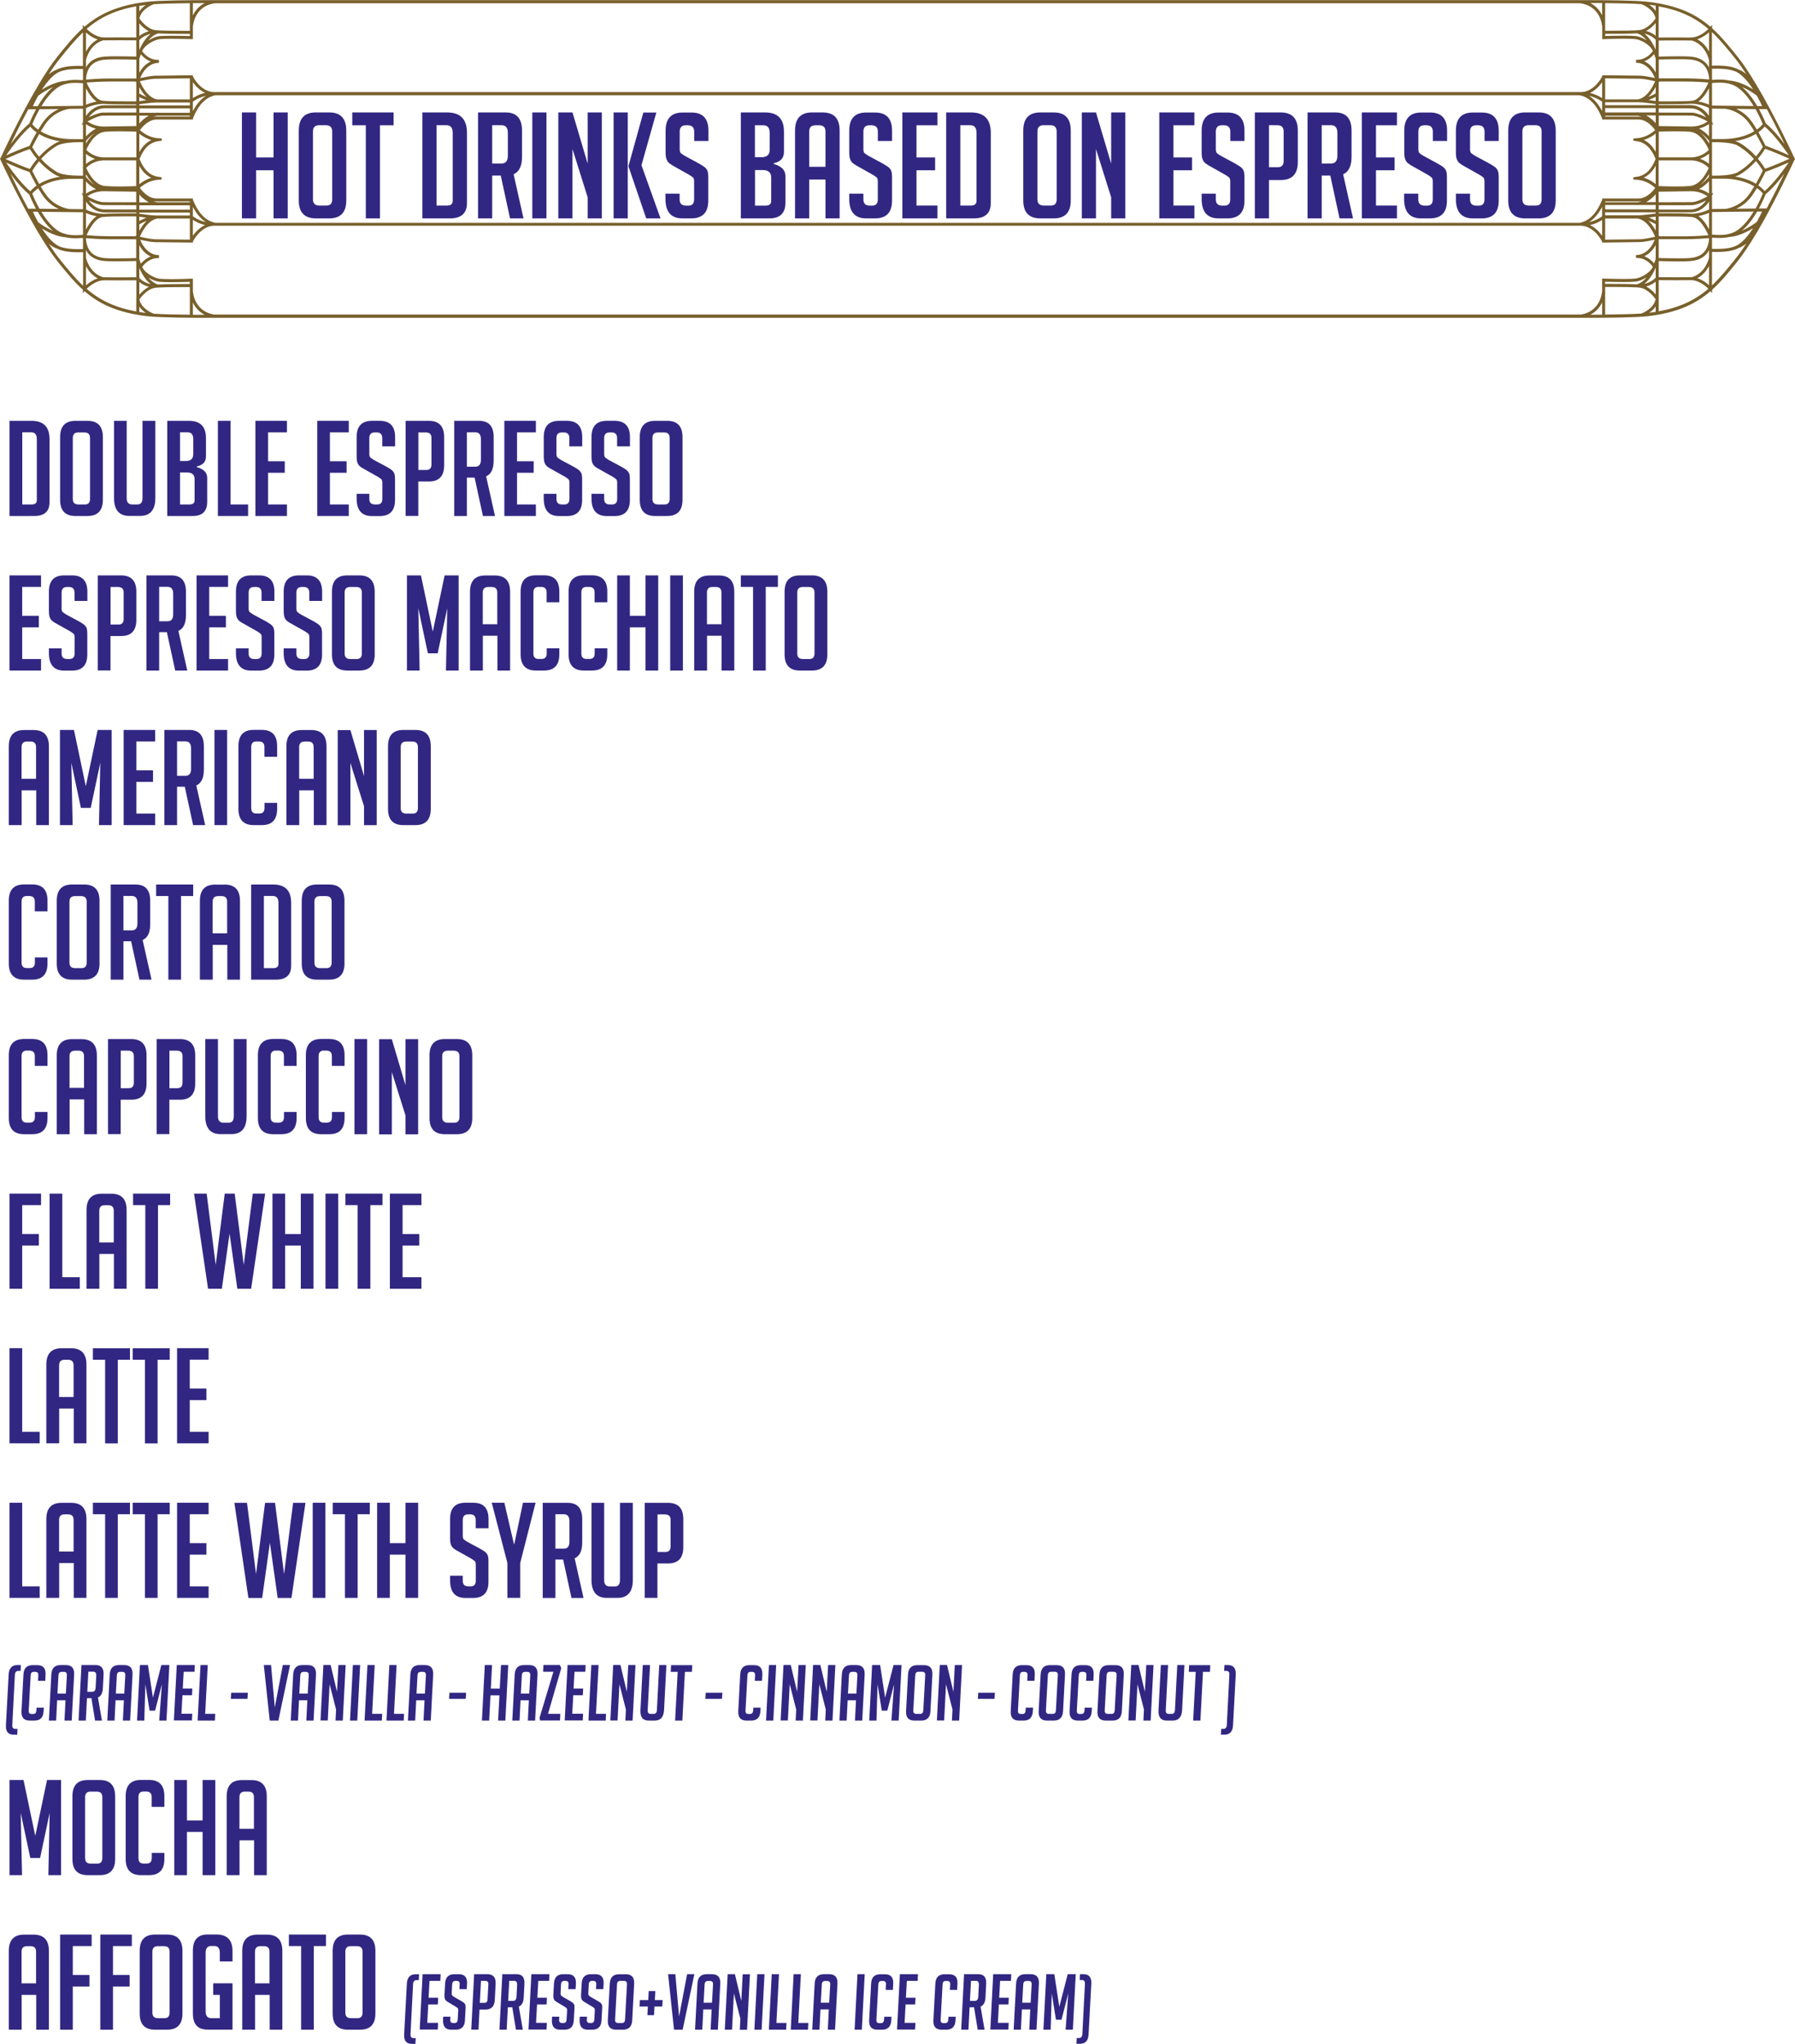 <?xml version="1.0" encoding="UTF-8"?>
<svg id="Layer_2" data-name="Layer 2" xmlns="http://www.w3.org/2000/svg" viewBox="0 0 230.52 262.5">
  <defs>
    <style>
      .cls-1 {
        fill: #312782;
      }

      .cls-2 {
        fill: #785f2b;
      }
    </style>
  </defs>
  <g id="Layer_2-2" data-name="Layer 2">
    <g>
      <g>
        <path class="cls-1" d="M35.13,28.05v-6.18h-2.24v6.18h-1.82V14.44h1.82v5.78h2.24v-5.78h1.82v13.61h-1.82Z"/>
        <path class="cls-1" d="M40.57,28.05c-1.47,0-2.2-.77-2.2-2.31v-8.97c0-1.55,.73-2.33,2.18-2.33h1.74c1.45,0,2.18,.78,2.18,2.33v8.97c0,1.54-.73,2.31-2.2,2.31h-1.71Zm.44-1.65h.93c.48,0,.72-.27,.72-.8v-8.72c0-.53-.27-.8-.82-.8h-.85c-.53,0-.8,.27-.8,.8v8.72c0,.53,.27,.8,.82,.8Z"/>
        <path class="cls-1" d="M48.8,16.09v11.96h-1.82v-11.96h-1.74v-1.65h5.31v1.65h-1.74Z"/>
        <path class="cls-1" d="M54.24,28.05V14.44h3.17c1.71,0,2.56,.87,2.56,2.62v9.02c0,1.31-.73,1.97-2.18,1.97h-3.54Zm1.82-1.65h1.36c.48,0,.72-.2,.72-.61v-8.72c0-.66-.27-.99-.81-.99h-1.27v10.31Z"/>
        <path class="cls-1" d="M61.39,14.44h3.56c1.39,0,2.09,.78,2.09,2.33v3.36c0,1.19-.36,1.94-1.08,2.25l1.27,5.67h-1.73l-1.19-5.5h-1.1v5.5h-1.82V14.44Zm1.82,6.56h1.19c.54,0,.82-.33,.82-.99v-2.94c0-.66-.27-.99-.82-.99h-1.19v4.91Z"/>
        <path class="cls-1" d="M68.36,28.05V14.44h1.82v13.61h-1.82Z"/>
        <path class="cls-1" d="M75.47,21.02v-6.58h1.82v13.61h-1.82v-2.71l-1.95-6.2v8.91h-1.82V14.44h1.82l1.95,6.58Z"/>
        <path class="cls-1" d="M80.62,28.05h-1.82V14.44h1.82v13.61Zm4.19,0h-1.82l-2.27-6.65v-.11l1.9-6.84h1.67l-1.91,6.77,2.45,6.84Z"/>
        <path class="cls-1" d="M89.15,18.1v-1.19c0-.54-.27-.82-.8-.82h-.28c-.52,0-.78,.27-.78,.82v2.25c0,.25,.05,.42,.15,.51,.1,.09,.27,.2,.49,.34l1.72,.93c.38,.22,.65,.38,.81,.5,.16,.12,.28,.27,.37,.44s.13,.5,.13,.98v2.9c0,1.53-.73,2.29-2.2,2.29h-1.12c-1.45,0-2.18-.83-2.18-2.5v-.68h1.82v.74c0,.53,.27,.8,.82,.8h.32c.48,0,.72-.27,.72-.8v-2.31c0-.25-.05-.42-.15-.51-.1-.09-.27-.2-.49-.34l-1.72-.97c-.38-.2-.65-.37-.82-.51-.17-.14-.29-.32-.37-.54-.08-.22-.11-.51-.11-.86v-2.79c0-1.55,.73-2.33,2.18-2.33h1.14c1.45,0,2.18,.78,2.18,2.33v1.33h-1.82Z"/>
        <path class="cls-1" d="M99.37,21.06c1,.28,1.5,.8,1.5,1.55v3.41c0,1.35-.69,2.03-2.07,2.03h-3.66V14.44h3.11c1.62,0,2.43,.82,2.43,2.46v2.62c0,.78-.44,1.26-1.31,1.44v.1Zm-2.41-.87h.85c.7,0,1.04-.33,1.04-.99v-2.12c0-.66-.27-.99-.82-.99h-1.08v4.09Zm0,6.22h1.36c.48,0,.72-.2,.72-.59v-3.01c0-.64-.36-.97-1.08-.97h-1v4.57Z"/>
        <path class="cls-1" d="M103.92,28.05h-1.82v-11.28c0-1.55,.73-2.33,2.18-2.33h1.37c1.45,0,2.18,.78,2.18,2.33v11.28h-1.82v-4.99h-2.09v4.99Zm2.09-6.63v-4.53c0-.53-.27-.8-.8-.8h-.49c-.53,0-.8,.27-.8,.8v4.53h2.09Z"/>
        <path class="cls-1" d="M112.74,18.1v-1.19c0-.54-.27-.82-.8-.82h-.28c-.52,0-.78,.27-.78,.82v2.25c0,.25,.05,.42,.15,.51,.1,.09,.27,.2,.49,.34l1.73,.93c.38,.22,.65,.38,.81,.5,.16,.12,.28,.27,.37,.44,.09,.17,.13,.5,.13,.98v2.9c0,1.53-.73,2.29-2.2,2.29h-1.12c-1.45,0-2.18-.83-2.18-2.5v-.68h1.82v.74c0,.53,.27,.8,.81,.8h.32c.48,0,.72-.27,.72-.8v-2.31c0-.25-.05-.42-.15-.51s-.26-.2-.49-.34l-1.72-.97c-.38-.2-.65-.37-.83-.51-.17-.14-.29-.32-.37-.54s-.11-.51-.11-.86v-2.79c0-1.55,.73-2.33,2.18-2.33h1.14c1.45,0,2.18,.78,2.18,2.33v1.33h-1.82Z"/>
        <path class="cls-1" d="M115.88,28.05V14.44h4.51v1.65h-2.69v4.13h2.39v1.65h-2.39v4.53h2.69v1.65h-4.51Z"/>
        <path class="cls-1" d="M121.51,28.05V14.44h3.17c1.71,0,2.56,.87,2.56,2.62v9.02c0,1.31-.73,1.97-2.18,1.97h-3.54Zm1.82-1.65h1.36c.48,0,.72-.2,.72-.61v-8.72c0-.66-.27-.99-.81-.99h-1.27v10.31Z"/>
        <path class="cls-1" d="M133.61,28.05c-1.47,0-2.2-.77-2.2-2.31v-8.97c0-1.55,.73-2.33,2.18-2.33h1.74c1.45,0,2.18,.78,2.18,2.33v8.97c0,1.54-.73,2.31-2.2,2.31h-1.71Zm.44-1.65h.93c.48,0,.72-.27,.72-.8v-8.72c0-.53-.27-.8-.82-.8h-.85c-.53,0-.8,.27-.8,.8v8.72c0,.53,.27,.8,.82,.8Z"/>
        <path class="cls-1" d="M142.7,21.02v-6.58h1.82v13.61h-1.82v-2.71l-1.95-6.2v8.91h-1.82V14.44h1.82l1.95,6.58Z"/>
        <path class="cls-1" d="M148.88,28.05V14.44h4.51v1.65h-2.69v4.13h2.39v1.65h-2.39v4.53h2.69v1.65h-4.51Z"/>
        <path class="cls-1" d="M158,18.1v-1.19c0-.54-.27-.82-.8-.82h-.28c-.52,0-.78,.27-.78,.82v2.25c0,.25,.05,.42,.15,.51,.1,.09,.27,.2,.49,.34l1.73,.93c.38,.22,.65,.38,.81,.5,.16,.12,.28,.27,.37,.44,.09,.17,.13,.5,.13,.98v2.9c0,1.53-.73,2.29-2.2,2.29h-1.12c-1.45,0-2.18-.83-2.18-2.5v-.68h1.82v.74c0,.53,.27,.8,.81,.8h.32c.48,0,.72-.27,.72-.8v-2.31c0-.25-.05-.42-.15-.51s-.26-.2-.49-.34l-1.72-.97c-.38-.2-.65-.37-.83-.51-.17-.14-.29-.32-.37-.54s-.11-.51-.11-.86v-2.79c0-1.55,.73-2.33,2.18-2.33h1.14c1.45,0,2.18,.78,2.18,2.33v1.33h-1.82Z"/>
        <path class="cls-1" d="M161.15,14.44h3.32c1.47,0,2.2,.78,2.2,2.33v4.04c0,1.54-.73,2.31-2.18,2.31h-1.52v4.93h-1.82V14.44Zm1.82,7.03h1.16c.48,0,.72-.27,.72-.8v-3.79c0-.53-.27-.8-.82-.8h-1.06v5.38Z"/>
        <path class="cls-1" d="M167.92,14.44h3.56c1.39,0,2.09,.78,2.09,2.33v3.36c0,1.19-.36,1.94-1.08,2.25l1.27,5.67h-1.73l-1.19-5.5h-1.1v5.5h-1.82V14.44Zm1.82,6.56h1.19c.54,0,.82-.33,.82-.99v-2.94c0-.66-.27-.99-.82-.99h-1.19v4.91Z"/>
        <path class="cls-1" d="M174.89,28.05V14.44h4.51v1.65h-2.69v4.13h2.39v1.65h-2.39v4.53h2.69v1.65h-4.51Z"/>
        <path class="cls-1" d="M184.01,18.1v-1.19c0-.54-.27-.82-.8-.82h-.28c-.52,0-.78,.27-.78,.82v2.25c0,.25,.05,.42,.15,.51,.1,.09,.27,.2,.49,.34l1.72,.93c.38,.22,.65,.38,.81,.5,.16,.12,.28,.27,.37,.44s.13,.5,.13,.98v2.9c0,1.53-.73,2.29-2.2,2.29h-1.12c-1.45,0-2.18-.83-2.18-2.5v-.68h1.82v.74c0,.53,.27,.8,.82,.8h.32c.48,0,.72-.27,.72-.8v-2.31c0-.25-.05-.42-.15-.51-.1-.09-.27-.2-.49-.34l-1.72-.97c-.38-.2-.65-.37-.82-.51-.17-.14-.29-.32-.37-.54-.08-.22-.11-.51-.11-.86v-2.79c0-1.55,.73-2.33,2.18-2.33h1.14c1.45,0,2.18,.78,2.18,2.33v1.33h-1.82Z"/>
        <path class="cls-1" d="M190.65,18.1v-1.19c0-.54-.27-.82-.8-.82h-.28c-.52,0-.78,.27-.78,.82v2.25c0,.25,.05,.42,.15,.51,.1,.09,.27,.2,.49,.34l1.73,.93c.38,.22,.65,.38,.81,.5,.16,.12,.28,.27,.37,.44,.09,.17,.13,.5,.13,.98v2.9c0,1.53-.73,2.29-2.2,2.29h-1.12c-1.45,0-2.18-.83-2.18-2.5v-.68h1.82v.74c0,.53,.27,.8,.81,.8h.32c.48,0,.72-.27,.72-.8v-2.31c0-.25-.05-.42-.15-.51s-.26-.2-.49-.34l-1.72-.97c-.38-.2-.65-.37-.83-.51-.17-.14-.29-.32-.37-.54s-.11-.51-.11-.86v-2.79c0-1.55,.73-2.33,2.18-2.33h1.14c1.45,0,2.18,.78,2.18,2.33v1.33h-1.82Z"/>
        <path class="cls-1" d="M195.89,28.05c-1.47,0-2.2-.77-2.2-2.31v-8.97c0-1.55,.73-2.33,2.18-2.33h1.74c1.45,0,2.18,.78,2.18,2.33v8.97c0,1.54-.73,2.31-2.2,2.31h-1.71Zm.44-1.65h.93c.48,0,.72-.27,.72-.8v-8.72c0-.53-.27-.8-.82-.8h-.85c-.53,0-.8,.27-.8,.8v8.72c0,.53,.27,.8,.82,.8Z"/>
      </g>
      <path class="cls-2" d="M230.48,20.38v-.11s-.05,0-.05,0c-.28-.61-2.47-5.35-4.83-9.31h0s-.01-.02-.01-.02c-.93-1.56-1.76-2.81-2.49-3.71-1.01-1.25-2.05-2.54-3.23-3.61v-.43l-.21,.25c-1.01-.87-2.04-1.52-3.23-2.02-1.39-.59-2.99-.98-4.9-1.2-1.54-.17-5.33-.2-7.45-.2-.36,0-.67,0-.89,0h0s-172.36,0-172.36,0h-3.51c-.22,0-.52,0-.89,0-2.12,0-5.91,.03-7.45,.2-1.91,.22-3.51,.61-4.9,1.2-1.19,.51-2.22,1.15-3.23,2.02l-.21-.25v.43c-1.19,1.07-2.23,2.36-3.23,3.61-.73,.9-1.57,2.15-2.49,3.71v.02s-.01,0-.01,0C2.56,14.92,.37,19.66,.09,20.27H.04v.11s-.04,.09-.04,.09l.04,.02H.04s.03,.04,.03,.04c.2,.43,2.41,5.23,4.79,9.26h-.01s.08,.11,.08,.11c.93,1.56,1.76,2.8,2.49,3.71,1.01,1.25,2.05,2.54,3.23,3.61v.43l.21-.25c1.01,.87,2.04,1.52,3.23,2.02,1.39,.59,2.99,.98,4.9,1.2,1.54,.17,5.33,.2,7.45,.2,.77,0,1.26,0,1.26,0h.08s1.94,0,1.94,0H202.82s.49,0,1.26,0c2.12,0,5.9-.03,7.45-.2,1.91-.22,3.51-.61,4.9-1.2,1.19-.51,2.22-1.15,3.23-2.02l.21,.25v-.43c1.19-1.07,2.23-2.36,3.23-3.61,.73-.9,1.56-2.15,2.49-3.71l.08-.1h-.01c2.38-4.04,4.59-8.84,4.79-9.27l.03-.03h0s.04-.03,.04-.03l-.04-.09ZM4.9,12.3c.42-.31,1.12-.78,1.92-1.12-.8,.65-1.46,1.59-1.92,2.38-.02,.03-.03,.06-.05,.08h-.63c.13-.28,.37-.78,.68-1.34Zm-.76,9.64c.11-.19,.41-.66,.88-1.22,.65,.72,1.36,1.31,2.11,1.74,.05,.03,.22,.14,.58,.24-1.23,.19-2.11,.58-2.68,.93-.42-.74-.77-1.44-.89-1.68Zm1.62,3.52c.56,.69,1.22,1.12,1.79,1.38l-2.48-.03c-.5-.88-.82-1.66-.93-1.93,.1-.13,.34-.4,.76-.7,.32,.54,.61,.97,.87,1.29Zm-1.62-6.56c.12-.25,.47-.95,.89-1.68,.57,.35,1.45,.73,2.68,.93-.36,.1-.53,.21-.58,.24-.75,.43-1.45,1.02-2.11,1.74-.47-.56-.77-1.04-.88-1.22Zm.76-2.24c-.42-.3-.66-.58-.76-.7,.11-.27,.44-1.05,.93-1.93l2.48-.03c-.56,.26-1.22,.68-1.79,1.38-.25,.31-.54,.74-.87,1.29Zm-1.26-2.64v.02s.99-.01,.99-.01c-.48,.88-.79,1.64-.87,1.84-.81,.66-1.69,1.7-2.4,2.64,.58-1.19,1.38-2.81,2.28-4.49Zm.25,2.25c.14,.17,.4,.44,.81,.73-.44,.77-.8,1.5-.92,1.75-.83,.26-2.2,.85-3,1.21,.65-.94,1.95-2.71,3.11-3.69Zm-.06,2.87c.14,.23,.45,.72,.93,1.28-.48,.56-.79,1.05-.93,1.28-.91-.3-2.43-.97-3.13-1.28,.69-.31,2.21-.98,3.13-1.28Zm-.05,2.95c.12,.24,.48,.97,.92,1.75-.41,.29-.67,.56-.81,.73-1.16-.98-2.45-2.75-3.11-3.69,.8,.36,2.17,.95,3,1.21Zm-2.43,.24c.71,.94,1.59,1.98,2.4,2.64,.08,.19,.39,.95,.87,1.84h-1s.01,.01,.01,.01c-.9-1.68-1.71-3.3-2.28-4.49Zm3.55,6.21c-.31-.56-.55-1.06-.68-1.35h.63s.03,.06,.05,.09c.47,.79,1.13,1.73,1.92,2.38-.8-.34-1.5-.8-1.92-1.12Zm5.76,8.15c-1.06-1-2.01-2.18-2.93-3.32-.45-.55-.94-1.25-1.47-2.06,.33,.27,.69,.49,1.05,.61,.18,.09,.35,.16,.53,.21,.11,.04,.76,.27,2.22,.27,.2,0,.4,0,.61-.01v4.31Zm0-4.7c-.2,0-.4,.01-.59,.01-1.47,0-2.09-.24-2.1-.24h0s-.02,0-.02,0h0c-.97-.25-1.88-1.35-2.57-2.42,.86,.54,1.98,1.07,3.11,1.14,.36,.08,.73,.12,1.18,.12,.27,0,.57-.01,.92-.04v.02s.07,0,.07,0v1.41Zm0-1.83c-.38,.03-.7,.05-.99,.05-.78,0-1.18-.12-1.59-.26-1.14-.39-2.13-1.69-2.77-2.75l5.35,.06v2.9Zm0-5.28l-.17-.11,.17,.42v1.68l-1.72-.02c-.11-.01-1.72-.22-2.87-1.63-.24-.3-.53-.72-.84-1.26,.69-.42,1.86-.91,3.61-.99,.15,0,.39,0,.74,0,.4,0,.84,0,1.08,0v1.9Zm0-5.61l-.03,.07,.03,.03v2.1l-.03,.03,.03,.07v.99c-.15,0-.3,0-.45,0-2.2,0-2.86-.44-2.86-.44h0s-.01-.01-.01-.01c-.73-.42-1.42-.99-2.06-1.7,.64-.71,1.33-1.28,2.06-1.7h0s.01-.01,.01-.01c0,0,.66-.44,2.86-.44,.15,0,.3,0,.45,0v.99Zm0-3.61l-.17,.42,.17-.11v1.9c-.24,0-.68,0-1.08,0-.34,0-.59,0-.74-.01-1.75-.08-2.92-.57-3.61-.99,.32-.53,.6-.96,.84-1.26,1.15-1.42,2.76-1.62,2.87-1.63l1.72-.02v1.68Zm0-2.07l-5.35,.06c.64-1.06,1.63-2.35,2.77-2.75,.41-.14,.81-.26,1.59-.26,.29,0,.61,.02,.99,.05v2.9Zm0-3.32h-.07s0,.03,0,.03c-.35-.03-.65-.04-.92-.04-.44,0-.82,.04-1.18,.12-1.14,.07-2.25,.6-3.11,1.14,.68-1.06,1.6-2.17,2.57-2.41h0s.02,0,.02,0c0,0,.63-.25,2.1-.25,.19,0,.39,0,.59,.01v1.41Zm0-1.8c-.21,0-.41-.01-.61-.01-1.45,0-2.11,.23-2.22,.27-.17,.04-.35,.11-.53,.21-.36,.12-.72,.34-1.05,.61,.53-.82,1.02-1.51,1.47-2.06,.92-1.14,1.87-2.32,2.93-3.32v4.31ZM213.02,2.48h0s0-.07,0-.07V.82c2.63,.48,4.61,1.38,6.37,2.9-.33,.33-1.22,1.1-2.26,1.1-.02,0-.03,0-.05,0-.43,0-1.03-.01-1.78-.01-.95,0-1.9,0-2.29,.01V2.48Zm0,8.04l.1,.02-.02-.07c.32,0,.92,0,1.63,0,.62,0,1.19,0,1.7,0,1.29,0,2.48,.09,2.97,.13-.25,.58-1.05,2.22-2.06,2.34-.53,.07-2.07,.08-3.26,.08-.46,0-.84,0-1.06,0v-2.5Zm0,3.39h4.08c.99,0,1.65,.65,2.01,1.16-.49-.25-1.17-.55-1.74-.6-.04,0-.16-.01-3.15-.01h-1.2v-.54Zm0,.93c.43,0,.85,0,1.25,0,2.42,0,3.01,0,3.08,.01,.64,.06,1.54,.52,1.95,.75-.35,.25-1.07,.65-2.07,.65h-.04c-1.27-.01-3.46-.05-4.16-.06v-1.36Zm0,2.07c.36-.02,1.22-.05,2.16-.05,.72,0,1.34,.02,1.85,.06,1.4,.12,2.23,1.88,2.42,2.33-.23,.24-.95,.88-2.11,.96h-4.31v-3.3Zm0,3.69h4.31c1.17,.08,1.88,.72,2.11,.96-.19,.45-1.02,2.21-2.42,2.33-.51,.04-1.13,.06-1.85,.06-.94,0-1.81-.04-2.16-.05v-3.3Zm0,4.02c.71-.01,2.9-.05,4.16-.06h.04c1,0,1.72,.41,2.07,.65-.41,.23-1.3,.7-1.95,.75-.06,0-.65,.01-3.08,.01-.4,0-.82,0-1.25,0v-1.36Zm0,1.74h1.2c2.99,0,3.11-.01,3.15-.01,.56-.05,1.24-.35,1.74-.6-.36,.5-1.02,1.16-2.01,1.16h-4.08v-.54Zm0,1.44c.22,0,.6,0,1.06,0,1.19,0,2.72,.01,3.26,.08,1.01,.13,1.81,1.76,2.06,2.34-.5,.04-1.68,.12-2.97,.13-.51,0-1.08,0-1.7,0-.71,0-1.3,0-1.63,0l.02-.07-.1,.02v-2.5ZM206.14,.4c2.03,.02,3.64,.06,4.64,.13,.19,.07,1.6,.63,1.84,1.84-.19,.27-1,1.33-1.99,1.48-.56,.09-2.59,.1-3.76,.1-.31,0-.57,0-.73,0V.4Zm0,3.94c.17,0,.45,0,.78,0,1.03,0,2.44,0,3.26-.06,.07,0,.41,.08,.84,.44,.15,.13,.3,.28,.45,.46-.49-.31-1.02-.51-1.4-.55-.3-.03-.82-.05-1.53-.05-.94,0-1.97,.03-2.39,.04v-.28Zm-.39-3.94V1.97c-.38-.8-.95-1.26-1.41-1.52-.04-.02-.08-.04-.12-.06,.52,0,1.04,0,1.53,0ZM24.77,.4c.5,0,1.01,0,1.53,0-.04,.02-.08,.04-.12,.06-.46,.26-1.03,.71-1.41,1.52V.4Zm0,4.63v-1.63c.19-1.51,.97-2.25,1.6-2.59,.53-.29,1.04-.37,1.25-.39H202.91c.2,.02,.71,.1,1.25,.39,.63,.35,1.41,1.08,1.6,2.59v1.63h.2c.06,0,1.4-.06,2.58-.06,.7,0,1.2,.02,1.49,.05,.64,.07,1.83,.68,2.22,1.48,0,.02,.01,.03,.02,.05-.18,.26-.85,1.11-2,1.13h-.16s0,.39,0,.39h.15s0-.15,0-.15v.15s.43,0,.89,.26c.42,.23,.98,.7,1.38,1.69-.52-.11-1.46-.3-1.88-.3-.55,0-4.65-.05-4.69-.05h-.2s0,.15,0,.15c-.07,.13-.32,.59-.74,1.03-.39,.41-1.02,.91-1.86,.98h0c-.06,0-.12,0-.2,0H27.57c-.08,0-.14,0-.2,0h0c-.84-.07-1.48-.58-1.86-.98-.42-.44-.67-.9-.74-1.03v-.15h-.2s-4.14,.06-4.69,.06c-.42,0-1.36,.19-1.88,.3,.4-.99,.96-1.47,1.37-1.69,.46-.25,.85-.26,.89-.26v0s.15,0,.15,0v-.39s-.14,0-.14,0h-.02c-1.15-.01-1.82-.87-2-1.13,0-.02,.01-.03,.02-.05,.39-.79,1.58-1.4,2.22-1.48,.29-.03,.79-.05,1.49-.05,1.18,0,2.52,.05,2.58,.05h.2Zm187.79,5.4c-.23,.54-.99,2.13-2.23,2.34h-4.19v-2.71c.81,.01,4.01,.05,4.5,.05,.42,0,1.47,.22,1.92,.32Zm-2.33,7.71c1.06,.15,1.84,.9,2.39,2.28-.54,1.38-1.32,2.13-2.39,2.28l-.46,.07v.29s.47,.03,.47,.03c1.16,.07,2.02,.76,2.33,1.04-.62,.85-1.39,1.35-2.09,1.36-.33,0-.9,0-1.68,0-1.33,0-2.83,0-2.85,0h-.19v.16c-.71,1.75-1.65,2.72-2.89,2.97H27.66c-1.24-.25-2.19-1.22-2.89-2.97v-.16h-.19s-1.52,0-2.85,0c-.78,0-1.35,0-1.68,0-.7,0-1.48-.51-2.09-1.36,.3-.28,1.16-.96,2.33-1.04l.46-.03v-.29s-.44-.07-.44-.07c-1.06-.15-1.84-.9-2.39-2.28,.54-1.38,1.32-2.13,2.39-2.28l.46-.07v-.29s-.47-.03-.47-.03c-1.16-.07-2.02-.76-2.33-1.04,.62-.85,1.39-1.35,2.09-1.36,.33,0,.9,0,1.68,0,1.33,0,2.83,0,2.85,0h.19v-.16c.7-1.74,1.65-2.71,2.89-2.96H202.86c1.24,.25,2.18,1.22,2.89,2.96v.16h.19s1.52,0,2.85,0c.78,0,1.35,0,1.68,0,.7,0,1.48,.51,2.09,1.36-.3,.28-1.16,.96-2.33,1.04l-.46,.03v.29s.44,.07,.44,.07Zm.62,7.69c-.16,.07-.33,.12-.51,.15-1.93,0-3.64,0-4.2,0v-.11c.45,0,1.61,0,2.67,0,.78,0,1.34,0,1.67,0,.12,0,.25-.01,.37-.04Zm-4.71,2.24h4.19c1.24,.21,2.01,1.8,2.23,2.34-.45,.1-1.51,.32-1.92,.32-.49,0-3.69,.04-4.5,.05v-2.71Zm-2.08,.46c.26-.16,.5-.35,.72-.58,.36-.36,.68-.83,.97-1.38v1.21c-.62,.44-1.2,.65-1.69,.75Zm1.69-.28v2.04c-.12-.17-.27-.37-.45-.56-.25-.27-.63-.59-1.11-.82,.54-.12,1.06-.33,1.56-.66Zm-180.98-.47v-1.21c.29,.55,.61,1.02,.97,1.38,.22,.23,.46,.42,.72,.58-.49-.1-1.06-.31-1.69-.75Zm1.56,1.12c-.48,.23-.85,.56-1.11,.82-.18,.19-.33,.39-.45,.56v-2.04c.5,.32,1.02,.54,1.56,.66Zm-1.95-3.03v.11c-.56,0-2.28,0-4.2,0-.18-.03-.35-.09-.51-.15,.12,.02,.25,.04,.37,.04,.33,0,.89,0,1.67,0,1.06,0,2.22,0,2.67,0Zm-4.71-10.86c.16-.07,.33-.12,.51-.15,1.93,0,3.64,0,4.2,0v.11c-.45,0-1.61,0-2.66,0-.78,0-1.34,0-1.68,0-.12,0-.25,.01-.37,.04Zm4.71-2.24h-4.19c-1.24-.21-2.01-1.8-2.23-2.34,.45-.1,1.51-.32,1.92-.32,.49,0,3.69-.04,4.5-.05v2.71Zm2.08-.46c-.26,.16-.5,.35-.72,.58-.36,.36-.68,.83-.97,1.38v-1.21c.62-.44,1.2-.65,1.69-.75Zm-1.69,.28v-2.04c.12,.17,.27,.37,.46,.56,.25,.27,.63,.59,1.11,.82-.54,.12-1.06,.33-1.56,.66Zm180.98,.47v1.21c-.29-.55-.61-1.02-.97-1.38-.22-.23-.46-.42-.72-.58,.49,.1,1.06,.31,1.69,.75Zm-1.56-1.12c.48-.23,.85-.56,1.11-.82,.18-.19,.33-.39,.45-.56v2.04c-.5-.32-1.02-.54-1.56-.66Zm6.29,3.04c-.33,0-.9,0-1.68,0-1.05,0-2.21,0-2.66,0v-.11c.56,0,2.28,0,4.2,0,.18,.03,.35,.09,.51,.15-.13-.02-.25-.04-.37-.04ZM19.06,5.19c.14-.18,.29-.33,.45-.46,.43-.36,.77-.43,.84-.44,.82,.05,2.22,.06,3.26,.06,.33,0,.61,0,.78,0v.28c-.42-.01-1.45-.04-2.39-.04-.71,0-1.23,.02-1.53,.05-.38,.04-.91,.25-1.4,.55Zm.68-4.65c1.01-.07,2.61-.11,4.64-.13V3.96c-.16,0-.42,0-.73,0-1.16,0-3.2-.01-3.76-.1-.99-.15-1.8-1.21-1.99-1.48,.24-1.21,1.65-1.77,1.84-1.84Zm-1.85,.22c.27-.04,.55-.08,.84-.12-.29,.2-.6,.47-.84,.81V.75Zm0,2.24c.28,.33,.71,.75,1.23,1.01-.55,.15-.96,.41-1.23,.62v-1.63Zm0,2.15c.14-.15,.64-.62,1.47-.8-.03,.03-.07,.05-.1,.08-.35,.29-.87,.87-1.33,1.91-.01,.03-.03,.06-.04,.09v-1.27Zm0,2.42c.06-.21,.13-.41,.2-.6,.23,.28,.65,.7,1.27,.93-.06,.03-.11,.05-.17,.08-.38,.21-.89,.61-1.3,1.36v-1.76Zm0,3.62c.07,.14,.16,.29,.26,.44,.21,.33,.44,.61,.69,.84-.43-.17-.78-.36-.95-.45v-.82Zm0,1.27c.22,.12,.54,.27,.91,.41-.36,.04-.7,.09-.91,.12v-.53Zm0,.93c.42-.06,1.67-.23,2.15-.23h4.34v.38h-6.49v-.14Zm0,.53h6.49v.56c-.57,0-2.22,0-4.09,0v-.03s-.15,.03-.15,.03c-.74,0-1.51,0-2.25,0v-.54Zm0,.93c.4,0,.81,0,1.22,0-.53,.3-.94,.69-1.22,1v-1Zm0,2.32c.33,.26,.86,.62,1.54,.82-.61,.29-1.13,.8-1.54,1.54v-2.36Zm0,4.13c.41,.74,.93,1.25,1.54,1.54-.68,.2-1.21,.55-1.54,.82v-2.36Zm0,3.69c.27,.3,.69,.7,1.22,1-.41,0-.81,0-1.22,0v-1Zm0,1.38c.74,0,1.51,0,2.25,0l.14,.02v-.02c1.88,0,3.53,0,4.1,0v.56h-6.49v-.54Zm0,.93h6.49v.38h-4.34c-.49,0-1.73-.17-2.15-.23v-.14Zm6.49,.77v2.71c-.81-.01-4.01-.05-4.5-.05-.42,0-1.47-.22-1.92-.32,.23-.54,.99-2.13,2.23-2.34h4.19Zm-6.49-.23c.22,.03,.56,.08,.91,.12-.37,.14-.7,.3-.91,.41v-.53Zm0,.98c.16-.09,.52-.29,.95-.45-.24,.23-.47,.51-.69,.84-.1,.15-.18,.3-.26,.44v-.82Zm0,2.68c.41,.75,.92,1.15,1.3,1.36,.05,.03,.11,.06,.17,.08-.61,.23-1.04,.65-1.27,.93-.07-.19-.14-.4-.2-.6v-1.76Zm0,2.92s.02,.06,.04,.09c.46,1.04,.98,1.61,1.33,1.91,.03,.03,.07,.05,.1,.08-.84-.18-1.33-.65-1.47-.8v-1.27Zm0,1.8c.26,.21,.67,.47,1.23,.62-.52,.27-.94,.68-1.23,1.01v-1.63ZM11.04,4.17c.33,.3,.87,.7,1.51,.9-.71,.37-1.15,.94-1.41,1.39-.03,.06-.07,.12-.1,.18v-2.47Zm0,7.17c.3,.58,.77,1.31,1.37,1.7-.59,.11-1.08,.29-1.37,.41v-2.12Zm0,4.61c.27,.18,.7,.43,1.28,.58-.54,.26-.98,.68-1.28,.99v-1.57Zm0,2.17c.25-.33,.68-.77,1.18-1.08-.31,.23-.6,.54-.87,.92-.12,.17-.22,.33-.3,.48v-.32Zm0,1.63c.25,.21,.64,.48,1.16,.66-.52,.18-.91,.45-1.16,.66v-1.32Zm0,2.63c.09,.15,.19,.32,.3,.48,.27,.38,.56,.69,.87,.92-.5-.31-.92-.76-1.18-1.08v-.32Zm0,.92c.29,.32,.74,.73,1.28,.99-.57,.15-1.01,.4-1.28,.58v-1.57Zm0,4.06c.29,.12,.77,.31,1.37,.41-.6,.4-1.06,1.12-1.37,1.71v-2.12Zm0,6.82c.03,.06,.06,.12,.1,.18,.26,.45,.71,1.02,1.41,1.39-.64,.21-1.18,.6-1.51,.9v-2.47Zm6.46,4.16h0s0,.07,0,.07v1.59c-2.63-.48-4.61-1.38-6.37-2.9,.33-.33,1.22-1.1,2.26-1.1h.05c.43,.01,1.03,.01,1.78,.01,.95,0,1.9,0,2.29-.01v2.34Zm0-2.73c-.39,0-1.33,.01-2.29,.01-.75,0-1.34,0-1.77-.01h-.05s-.09,0-.14,0c-.93-.27-1.48-.94-1.78-1.45-.3-.51-.41-.97-.43-1.07v-.96c.19,.34,.43,.63,.73,.84,.43,.31,.97,.49,1.65,.55,.32,.03,.85,.04,1.59,.04,.98,0,2.06-.03,2.49-.04v2.07Zm0-2.46c-.42,.01-1.51,.04-2.49,.04-.73,0-1.25-.01-1.55-.04-1.48-.14-2.25-.89-2.42-2.38v-.18c.47,.04,1.7,.13,3.05,.14,.51,0,1.08,0,1.7,0,.75,0,1.39,0,1.7,0v2.42Zm0-2.86l-.1-.02,.02,.07c-.32,0-.92,0-1.63,0-.62,0-1.19,0-1.7,0-1.29,0-2.48-.09-2.97-.13,.25-.58,1.05-2.22,2.06-2.34,.53-.07,2.07-.08,3.26-.08,.46,0,.84,0,1.06,0v2.5Zm0-2.89c-.21,0-.6,0-1.05,0-1.05,0-2.45,.01-3.12,.06h0c-1.07,0-1.98-.39-2.28-.54v-1.03c.08,.12,.18,.26,.3,.39,.4,.46,1.09,1,2.08,1h4.08v.12Zm0-.5h-4.08c-.99,0-1.65-.65-2.01-1.16,.49,.25,1.17,.55,1.74,.6,.04,0,.16,.01,3.15,.01h1.2v.54Zm0-.93c-.43,0-.85,0-1.25,0-2.42,0-3.01,0-3.08-.01-.64-.06-1.54-.52-1.95-.75,.35-.25,1.07-.65,2.07-.65h.04c1.27,.01,3.46,.05,4.16,.06v1.36Zm0-2.07c-.36,.02-1.22,.05-2.16,.05-.72,0-1.34-.02-1.85-.06-1.4-.12-2.23-1.88-2.42-2.33,.23-.24,.94-.88,2.11-.96h4.31v3.3Zm0-3.69h-4.31c-1.17-.08-1.88-.72-2.11-.96,.19-.45,1.02-2.21,2.42-2.33,.51-.04,1.13-.06,1.85-.06,.94,0,1.81,.04,2.16,.05v3.3Zm0-4.02c-.71,.01-2.9,.05-4.16,.06h-.04c-1,0-1.72-.41-2.07-.65,.41-.23,1.3-.7,1.95-.75,.06,0,.65-.01,3.08-.01,.4,0,.82,0,1.25,0v1.36Zm0-1.74h-1.2c-2.99,0-3.11,.01-3.15,.01-.56,.05-1.24,.35-1.74,.6,.36-.5,1.02-1.16,2.01-1.16h4.08v.54Zm0-.93h-4.08c-.99,0-1.68,.54-2.08,1-.12,.13-.22,.27-.3,.39v-1.03c.3-.15,1.21-.54,2.28-.54h0c.67,.05,2.06,.06,3.12,.06,.45,0,.84,0,1.05,0v.12Zm0-.5c-.22,0-.6,0-1.06,0-1.19,0-2.72-.01-3.26-.08-1.01-.13-1.81-1.76-2.06-2.34,.49-.04,1.68-.12,2.97-.13,.51,0,1.08,0,1.7,0,.71,0,1.3,0,1.63,0l-.02,.07,.1-.02v2.5Zm0-2.94c-.31,0-.95,0-1.7,0-.62,0-1.19,0-1.7,0-1.35,0-2.58,.1-3.05,.14v-.18c.16-1.48,.93-2.24,2.42-2.38,.3-.03,.83-.04,1.55-.04,.98,0,2.07,.03,2.49,.04v2.42Zm0-2.81c-.43-.01-1.51-.04-2.49-.04-.74,0-1.27,.01-1.59,.04-.68,.06-1.22,.24-1.65,.55-.3,.22-.55,.5-.73,.84v-.96c.05-.2,.51-2.02,2.21-2.52,.05,0,.09,0,.14,0h.05c.43,0,1.02-.01,1.77-.01,.95,0,1.9,0,2.29,.01v2.07Zm0-4.87v.06s0,.01,0,.01v2.34c-.39,0-1.34-.01-2.29-.01-.75,0-1.35,0-1.78,.01-.02,0-.03,0-.05,0-1.04,0-1.93-.78-2.26-1.1,1.77-1.52,3.74-2.42,6.37-2.9v1.59Zm.39,37.67v-.69c.24,.34,.54,.61,.84,.81-.29-.04-.57-.08-.84-.12Zm6.49,.35c-2.03-.02-3.64-.06-4.64-.13-.19-.07-1.6-.63-1.84-1.84,.19-.27,1-1.33,1.99-1.48,.56-.09,2.59-.1,3.76-.1,.31,0,.57,0,.73,0v3.55Zm0-3.94c-.17,0-.45,0-.78,0-1.04,0-2.44,.01-3.26,.06-.07,0-.41-.08-.84-.44-.15-.13-.3-.28-.45-.46,.49,.31,1.02,.51,1.4,.55,.3,.03,.82,.05,1.53,.05h0c.93,0,1.97-.03,2.39-.04v.28Zm.39,3.94v-1.57c.38,.8,.95,1.26,1.41,1.52,.04,.02,.08,.04,.12,.06-.52,0-1.04,0-1.53,0Zm180.98,0c-.5,0-1.01,0-1.53,0,.04-.02,.08-.04,.12-.06,.46-.26,1.03-.71,1.41-1.52v1.57Zm0-4.63v1.63c-.19,1.52-.97,2.25-1.6,2.6-.47,.26-.92,.35-1.15,.38H27.52c-.23-.03-.68-.12-1.15-.38-.63-.35-1.42-1.08-1.6-2.6v-1.63h-.2s-1.37,.06-2.58,.06c-.7,0-1.2-.02-1.49-.05-.64-.07-1.83-.68-2.22-1.47,0-.02-.02-.03-.02-.05,.18-.26,.85-1.11,2-1.13h.16s0-.39,0-.39h-.15s-.42,0-.88-.26c-.42-.23-.98-.7-1.38-1.7,.52,.11,1.46,.3,1.88,.3,.55,0,4.65,.05,4.69,.05h.2s0-.15,0-.15c.07-.13,.32-.59,.74-1.03,.39-.41,1.02-.91,1.86-.98h0s.09,0,.14,0H203s.09,0,.14,0h0c.84,.07,1.48,.58,1.86,.98,.42,.44,.67,.9,.74,1.03v.15h.2s4.14-.06,4.69-.06c.42,0,1.36-.19,1.88-.3-.4,.99-.96,1.47-1.38,1.7-.46,.25-.84,.26-.88,.26h-.15s0,.38,0,.38h.14s.02,0,.02,0c1.15,.01,1.82,.87,2,1.13,0,.02-.01,.03-.02,.05-.39,.79-1.58,1.4-2.22,1.47-.29,.03-.79,.05-1.49,.05-1.21,0-2.56-.05-2.58-.05h-.2Zm5.71-.17c-.14,.17-.29,.33-.45,.46-.43,.36-.77,.43-.84,.44-.82-.05-2.22-.06-3.26-.06-.33,0-.61,0-.78,0v-.28c.42,.01,1.45,.04,2.39,.04h0c.71,0,1.23-.02,1.53-.05,.38-.04,.91-.25,1.4-.55Zm-.68,4.65c-1.01,.07-2.61,.11-4.64,.13v-3.55c.16,0,.42,0,.73,0,1.16,0,3.2,.01,3.76,.1,.99,.15,1.8,1.21,1.99,1.48-.24,1.21-1.65,1.77-1.84,1.84Zm1.85-.22c-.27,.04-.55,.08-.84,.12,.29-.2,.6-.47,.84-.81v.69Zm0-2.24c-.28-.33-.71-.75-1.23-1.01,.55-.15,.96-.41,1.23-.62v1.63Zm0-2.15c-.14,.15-.64,.62-1.47,.8,.03-.03,.07-.05,.1-.08,.35-.29,.87-.87,1.33-1.91,.01-.03,.03-.06,.04-.09v1.27Zm0-2.42c-.06,.21-.13,.41-.2,.6-.23-.28-.65-.7-1.27-.93,.06-.03,.11-.05,.17-.08,.38-.21,.89-.61,1.3-1.36v1.76Zm0-3.62c-.07-.14-.16-.29-.26-.44-.21-.33-.44-.61-.69-.84,.43,.17,.78,.36,.95,.45v.82Zm0-1.27c-.22-.12-.54-.28-.91-.41,.36-.04,.7-.09,.91-.12v.53Zm0-.93c-.42,.06-1.67,.23-2.15,.23h-4.34v-.38h6.49v.14Zm0-.53h-6.49v-.56c.57,0,2.22,0,4.09,0v.02s.15-.02,.15-.02c.74,0,1.51,0,2.25,0v.54Zm0-.93c-.4,0-.81,0-1.22,0,.53-.3,.94-.69,1.22-1v1Zm0-2.32c-.33-.26-.86-.62-1.54-.82,.61-.29,1.13-.8,1.54-1.54v2.36Zm0-4.13c-.41-.74-.93-1.25-1.54-1.54,.68-.2,1.21-.55,1.54-.82v2.36Zm0-3.69c-.27-.3-.69-.7-1.22-1,.41,0,.81,0,1.22,0v1Zm0-1.38c-.74,0-1.51,0-2.25,0l-.14-.03v.03c-1.88,0-3.53,0-4.1,0v-.56h6.49v.54Zm0-.93h-6.49v-.38h4.34c.49,0,1.73,.17,2.15,.23v.14Zm0-.54c-.22-.03-.56-.08-.91-.12,.37-.14,.7-.3,.91-.41v.53Zm0-.98c-.16,.09-.52,.29-.95,.45,.24-.23,.47-.51,.69-.84,.1-.15,.18-.3,.26-.44v.82Zm0-2.68c-.41-.75-.92-1.15-1.3-1.36-.05-.03-.11-.06-.17-.08,.61-.23,1.04-.65,1.27-.93,.07,.19,.14,.4,.2,.6v1.76Zm0-2.92s-.02-.06-.04-.09c-.46-1.04-.98-1.61-1.33-1.91-.03-.03-.07-.05-.1-.08,.84,.18,1.33,.65,1.47,.8v1.27Zm0-1.8c-.26-.21-.67-.47-1.23-.62,.52-.26,.94-.68,1.23-1.01v1.63Zm0-3.18c-.24-.34-.54-.61-.84-.81,.29,.04,.57,.08,.84,.12v.69Zm.39,38.57v-1.65s0-.01,0-.01v-2.34c.39,0,1.34,.01,2.29,.01,.75,0,1.35,0,1.78-.01h.05c1.04,0,1.93,.78,2.26,1.1-1.77,1.52-3.74,2.42-6.37,2.9Zm6.46-3.35c-.33-.3-.87-.7-1.51-.9,.71-.37,1.15-.94,1.41-1.39,.03-.06,.07-.12,.1-.18v2.47Zm0-3.55c-.02,.1-.14,.56-.43,1.07-.3,.51-.85,1.18-1.78,1.45-.05,0-.09,0-.14,0h-.05c-.43,0-1.02,.01-1.77,.01-.95,0-1.9,0-2.29-.01v-2.07c.43,.01,1.51,.04,2.49,.04,.74,0,1.27-.01,1.59-.04,.68-.06,1.22-.24,1.65-.55,.3-.22,.55-.5,.73-.84v.96Zm0-2.32c-.16,1.48-.93,2.24-2.42,2.38-.3,.03-.83,.04-1.55,.04-.98,0-2.07-.03-2.49-.04v-2.42c.31,0,.95,0,1.7,0,.62,0,1.19,0,1.7,0,1.35,0,2.58-.1,3.05-.14v.18Zm0-1.3c-.3-.58-.77-1.31-1.37-1.71,.59-.11,1.08-.29,1.37-.41v2.12Zm0-2.55c-.3,.15-1.21,.54-2.28,.54h0c-.67-.05-2.06-.06-3.12-.06-.45,0-.84,0-1.05,0v-.12h4.08c.99,0,1.68-.54,2.08-1,.12-.13,.22-.27,.3-.39v1.03Zm0-2.06c-.27-.18-.7-.43-1.28-.58,.53-.26,.98-.68,1.28-.99v1.57Zm0-2.17c-.25,.33-.68,.77-1.18,1.08,.31-.23,.6-.54,.87-.92,.12-.17,.22-.33,.3-.48v.32Zm0-1.63c-.25-.21-.64-.48-1.16-.66,.52-.18,.91-.45,1.16-.66v1.32Zm0-2.63c-.09-.15-.19-.32-.3-.48-.27-.38-.56-.69-.87-.92,.5,.31,.92,.76,1.18,1.08v.32Zm0-.92c-.29-.32-.74-.73-1.28-.99,.57-.15,1.01-.4,1.28-.58v1.57Zm0-2.61c-.08-.12-.18-.26-.3-.39-.4-.46-1.09-1-2.08-1h-4.08v-.12c.22,0,.6,0,1.05,0,1.05,0,2.45-.01,3.12-.06h0c1.07,0,1.98,.39,2.28,.54v1.03Zm0-1.45c-.29-.12-.77-.31-1.37-.41,.6-.4,1.06-1.12,1.37-1.7v2.12Zm0-3.24c-.47-.04-1.7-.13-3.05-.14-.51,0-1.08,0-1.7,0-.75,0-1.39,0-1.7,0v-2.42c.42-.01,1.51-.04,2.49-.04,.73,0,1.25,.01,1.55,.04,1.48,.14,2.25,.89,2.42,2.38v.18Zm0-1.54c-.18-.34-.43-.63-.73-.84-.43-.31-.97-.49-1.65-.55-.32-.03-.85-.04-1.59-.04-.98,0-2.06,.03-2.49,.04v-2.07c.39,0,1.33-.01,2.29-.01,.75,0,1.34,0,1.77,.01h.05s.09,0,.14,0c1.7,.5,2.17,2.32,2.21,2.52v.96Zm0-2.04c-.03-.06-.06-.12-.1-.18-.26-.45-.71-1.02-1.41-1.39,.64-.21,1.18-.6,1.51-.9v2.47Zm6.02,16.98c-.57-.35-1.45-.73-2.68-.93,.36-.1,.53-.21,.58-.24,.75-.43,1.45-1.02,2.11-1.74,.47,.56,.77,1.04,.88,1.22-.12,.25-.47,.94-.89,1.68Zm.13,.55c.42,.3,.66,.58,.76,.7-.11,.27-.44,1.05-.93,1.93l-2.48,.03c.56-.26,1.22-.68,1.79-1.38,.25-.31,.54-.74,.87-1.29Zm-2.23-5.79c-.05-.03-.22-.14-.58-.24,1.23-.19,2.11-.58,2.68-.93,.42,.74,.77,1.44,.89,1.68-.11,.19-.41,.66-.88,1.22-.65-.72-1.36-1.31-2.11-1.74Zm1.36-3c-.56-.69-1.22-1.12-1.79-1.38l2.48,.03c.5,.88,.82,1.66,.93,1.93-.1,.13-.34,.4-.76,.7-.32-.54-.61-.97-.87-1.29Zm1.06,1.62c.41-.29,.67-.56,.81-.73,1.16,.98,2.45,2.75,3.11,3.69-.8-.36-2.17-.95-3-1.21-.12-.24-.48-.97-.92-1.75Zm3.35,1.51c-.71-.94-1.59-1.98-2.4-2.64-.08-.19-.39-.95-.87-1.84h1s0-.01,0-.01c.9,1.68,1.71,3.3,2.28,4.49Zm-3.55-6.21c.31,.56,.55,1.06,.68,1.35h-.63s-.03-.06-.05-.09c-.47-.79-1.13-1.73-1.92-2.38,.8,.34,1.5,.8,1.92,1.12Zm-5.76-8.15c1.06,1,2.01,2.18,2.93,3.32,.45,.55,.94,1.25,1.47,2.06-.33-.27-.69-.49-1.05-.61-.18-.09-.35-.16-.53-.21-.11-.04-.76-.27-2.22-.27-.19,0-.4,0-.61,.01V4.14Zm0,4.7c.2,0,.4-.01,.59-.01,1.47,0,2.09,.24,2.1,.25h.02s0,0,0,0c.97,.24,1.88,1.35,2.57,2.41-.86-.54-1.98-1.07-3.11-1.14-.36-.08-.73-.12-1.18-.12-.27,0-.57,.01-.92,.04v-.02s-.07,0-.07,0v-1.41Zm0,1.83c.38-.03,.7-.05,.99-.05,.78,0,1.18,.12,1.59,.26,1.14,.39,2.13,1.69,2.77,2.75l-5.35-.06v-2.9Zm0,5.28l.17,.11-.17-.42v-1.68l1.72,.02c.11,.01,1.72,.22,2.87,1.63,.24,.3,.53,.72,.84,1.26-.69,.42-1.86,.91-3.61,.99-.15,0-.39,.01-.74,.01-.4,0-.84,0-1.08,0v-1.9Zm0,5.61l.03-.07-.03-.03v-2.1l.03-.03-.03-.07v-.99c.15,0,.3,0,.45,0,2.2,0,2.86,.43,2.86,.44h.01s0,.01,0,.01c.73,.42,1.42,.99,2.06,1.7-.64,.71-1.33,1.28-2.06,1.7h-.01s0,.01,0,.01c0,0-.67,.44-2.86,.44-.14,0-.29,0-.45,0v-.99Zm0,3.61l.17-.42-.17,.11v-1.9c.24,0,.68,0,1.08,0,.34,0,.59,0,.74,0,1.75,.08,2.92,.57,3.61,.99-.32,.53-.6,.96-.84,1.26-1.15,1.42-2.77,1.62-2.87,1.63l-1.72,.02v-1.68Zm0,2.07l5.35-.06c-.64,1.06-1.63,2.35-2.77,2.75-.41,.14-.81,.26-1.59,.26-.29,0-.61-.02-.99-.05v-2.9Zm2.93,6.11c-.92,1.14-1.87,2.32-2.93,3.32v-4.31c.21,0,.41,.01,.61,.01,1.45,0,2.11-.23,2.22-.27,.17-.04,.35-.11,.53-.21,.36-.12,.72-.34,1.05-.61-.53,.82-1.02,1.51-1.47,2.06Zm-.22-1.62h0s-.02,0-.02,0h0s-.62,.25-2.1,.25c-.19,0-.39,0-.59-.01v-1.41h.07s0-.03,0-.03c.35,.03,.65,.04,.92,.04,.44,0,.82-.04,1.18-.12,1.14-.07,2.25-.6,3.11-1.14-.68,1.06-1.6,2.17-2.57,2.41Zm3.04-3.21c-.42,.31-1.12,.78-1.92,1.12,.79-.65,1.46-1.59,1.92-2.38,.02-.03,.03-.06,.05-.08h.63c-.13,.28-.37,.78-.68,1.34Zm1.26-1.72v-.02s-.99,.01-.99,.01c.48-.88,.79-1.64,.87-1.84,.81-.66,1.69-1.7,2.4-2.64-.58,1.19-1.38,2.81-2.28,4.49Zm-.25-2.25c-.14-.17-.4-.44-.81-.73,.44-.77,.8-1.5,.92-1.75,.83-.26,2.2-.85,3-1.21-.65,.94-1.95,2.71-3.11,3.69Zm.06-2.87c-.14-.23-.45-.72-.93-1.28,.48-.56,.79-1.05,.93-1.28,.91,.3,2.43,.97,3.13,1.28-.69,.31-2.21,.98-3.13,1.28Z"/>
      <g>
        <path class="cls-1" d="M1.22,66.27v-12.22h2.84c1.53,0,2.3,.78,2.3,2.35v8.1c0,1.18-.65,1.77-1.96,1.77H1.22Zm1.63-1.48h1.23c.43,0,.65-.18,.65-.55v-7.83c0-.59-.24-.89-.73-.89h-1.14v9.26Z"/>
        <path class="cls-1" d="M9.69,66.27c-1.32,0-1.97-.69-1.97-2.08v-8.05c0-1.39,.65-2.09,1.96-2.09h1.57c1.3,0,1.96,.7,1.96,2.09v8.05c0,1.38-.66,2.08-1.97,2.08h-1.53Zm.39-1.48h.83c.43,0,.65-.24,.65-.71v-7.83c0-.48-.24-.71-.73-.71h-.77c-.48,0-.71,.24-.71,.71v7.83c0,.48,.24,.71,.73,.71Z"/>
        <path class="cls-1" d="M19.95,54.05v9.9c0,1.54-.66,2.31-1.97,2.31h-1.38c-1.31,0-1.96-.78-1.96-2.33v-9.88h1.63v9.94c0,.53,.24,.8,.71,.8h.66c.44,0,.66-.27,.66-.8v-9.94h1.63Z"/>
        <path class="cls-1" d="M25.27,59.99c.9,.25,1.34,.71,1.34,1.4v3.06c0,1.21-.62,1.82-1.85,1.82h-3.28v-12.22h2.79c1.45,0,2.18,.74,2.18,2.21v2.35c0,.7-.39,1.13-1.17,1.29v.08Zm-2.16-.78h.77c.62,0,.94-.3,.94-.89v-1.91c0-.59-.24-.89-.73-.89h-.97v3.68Zm0,5.58h1.23c.43,0,.65-.18,.65-.53v-2.71c0-.58-.32-.87-.97-.87h-.9v4.1Z"/>
        <path class="cls-1" d="M31.86,66.27h-3.88v-12.22h1.63v10.74h2.25v1.48Z"/>
        <path class="cls-1" d="M32.8,66.27v-12.22h4.05v1.48h-2.42v3.71h2.14v1.48h-2.14v4.07h2.42v1.48h-4.05Z"/>
        <path class="cls-1" d="M40.74,66.27v-12.22h4.05v1.48h-2.42v3.71h2.14v1.48h-2.14v4.07h2.42v1.48h-4.05Z"/>
        <path class="cls-1" d="M49.09,57.34v-1.07c0-.49-.24-.73-.71-.73h-.25c-.47,0-.7,.24-.7,.73v2.03c0,.23,.05,.38,.14,.46,.09,.08,.24,.18,.44,.31l1.55,.83c.34,.19,.58,.34,.72,.45s.25,.24,.33,.39c.08,.15,.12,.44,.12,.88v2.6c0,1.37-.66,2.06-1.97,2.06h-1c-1.3,0-1.96-.75-1.96-2.25v-.61h1.63v.66c0,.48,.24,.71,.73,.71h.29c.43,0,.65-.24,.65-.71v-2.08c0-.23-.05-.38-.14-.46-.09-.08-.24-.18-.44-.31l-1.55-.87c-.34-.18-.59-.33-.74-.46-.15-.13-.26-.29-.33-.49-.07-.2-.1-.46-.1-.77v-2.5c0-1.39,.65-2.09,1.96-2.09h1.02c1.3,0,1.96,.7,1.96,2.09v1.19h-1.63Z"/>
        <path class="cls-1" d="M52.09,54.05h2.98c1.32,0,1.97,.7,1.97,2.09v3.62c0,1.38-.65,2.08-1.96,2.08h-1.36v4.42h-1.63v-12.22Zm1.63,6.31h1.04c.43,0,.65-.24,.65-.71v-3.4c0-.48-.24-.71-.73-.71h-.95v4.83Z"/>
        <path class="cls-1" d="M58.33,54.05h3.2c1.25,0,1.87,.7,1.87,2.09v3.01c0,1.07-.32,1.74-.97,2.03l1.14,5.09h-1.55l-1.07-4.93h-.99v4.93h-1.63v-12.22Zm1.63,5.89h1.07c.49,0,.73-.3,.73-.89v-2.64c0-.59-.24-.89-.73-.89h-1.07v4.41Z"/>
        <path class="cls-1" d="M64.77,66.27v-12.22h4.05v1.48h-2.42v3.71h2.14v1.48h-2.14v4.07h2.42v1.48h-4.05Z"/>
        <path class="cls-1" d="M73.12,57.34v-1.07c0-.49-.24-.73-.71-.73h-.25c-.47,0-.7,.24-.7,.73v2.03c0,.23,.05,.38,.14,.46,.09,.08,.24,.18,.44,.31l1.55,.83c.34,.19,.58,.34,.72,.45s.25,.24,.33,.39c.08,.15,.12,.44,.12,.88v2.6c0,1.37-.66,2.06-1.97,2.06h-1c-1.3,0-1.96-.75-1.96-2.25v-.61h1.63v.66c0,.48,.24,.71,.73,.71h.29c.43,0,.65-.24,.65-.71v-2.08c0-.23-.05-.38-.14-.46-.09-.08-.24-.18-.44-.31l-1.55-.87c-.34-.18-.59-.33-.74-.46-.15-.13-.26-.29-.33-.49-.07-.2-.1-.46-.1-.77v-2.5c0-1.39,.65-2.09,1.96-2.09h1.02c1.3,0,1.96,.7,1.96,2.09v1.19h-1.63Z"/>
        <path class="cls-1" d="M79.25,57.34v-1.07c0-.49-.24-.73-.71-.73h-.25c-.47,0-.7,.24-.7,.73v2.03c0,.23,.05,.38,.14,.46,.09,.08,.24,.18,.44,.31l1.55,.83c.34,.19,.58,.34,.72,.45s.25,.24,.33,.39c.08,.15,.12,.44,.12,.88v2.6c0,1.37-.66,2.06-1.97,2.06h-1c-1.3,0-1.96-.75-1.96-2.25v-.61h1.63v.66c0,.48,.24,.71,.73,.71h.29c.43,0,.65-.24,.65-.71v-2.08c0-.23-.05-.38-.14-.46-.09-.08-.24-.18-.44-.31l-1.55-.87c-.34-.18-.59-.33-.74-.46-.15-.13-.26-.29-.33-.49-.07-.2-.1-.46-.1-.77v-2.5c0-1.39,.65-2.09,1.96-2.09h1.02c1.3,0,1.96,.7,1.96,2.09v1.19h-1.63Z"/>
        <path class="cls-1" d="M84.13,66.27c-1.32,0-1.97-.69-1.97-2.08v-8.05c0-1.39,.65-2.09,1.96-2.09h1.57c1.3,0,1.96,.7,1.96,2.09v8.05c0,1.38-.66,2.08-1.97,2.08h-1.53Zm.39-1.48h.83c.43,0,.65-.24,.65-.71v-7.83c0-.48-.24-.71-.73-.71h-.77c-.48,0-.71,.24-.71,.71v7.83c0,.48,.24,.71,.73,.71Z"/>
        <path class="cls-1" d="M1.22,86.12v-12.22H5.27v1.48H2.85v3.71h2.14v1.48H2.85v4.07h2.42v1.48H1.22Z"/>
        <path class="cls-1" d="M9.57,77.19v-1.07c0-.49-.24-.73-.71-.73h-.25c-.47,0-.7,.24-.7,.73v2.03c0,.23,.05,.38,.14,.46,.09,.08,.24,.18,.44,.31l1.55,.83c.34,.19,.58,.34,.72,.45s.25,.24,.33,.39c.08,.15,.12,.44,.12,.88v2.6c0,1.37-.66,2.06-1.97,2.06h-1c-1.3,0-1.96-.75-1.96-2.25v-.61h1.63v.66c0,.48,.24,.71,.73,.71h.29c.43,0,.65-.24,.65-.71v-2.08c0-.23-.05-.38-.14-.46-.09-.08-.24-.18-.44-.31l-1.55-.87c-.34-.18-.59-.33-.74-.46-.15-.13-.26-.29-.33-.49-.07-.2-.1-.46-.1-.77v-2.5c0-1.39,.65-2.09,1.96-2.09h1.02c1.3,0,1.96,.7,1.96,2.09v1.19h-1.63Z"/>
        <path class="cls-1" d="M12.56,73.9h2.98c1.32,0,1.97,.7,1.97,2.09v3.62c0,1.38-.65,2.08-1.96,2.08h-1.36v4.42h-1.63v-12.22Zm1.63,6.31h1.04c.43,0,.65-.24,.65-.71v-3.4c0-.48-.24-.71-.73-.71h-.95v4.83Z"/>
        <path class="cls-1" d="M18.81,73.9h3.2c1.25,0,1.87,.7,1.87,2.09v3.01c0,1.07-.32,1.74-.97,2.03l1.14,5.09h-1.55l-1.07-4.93h-.99v4.93h-1.63v-12.22Zm1.63,5.89h1.07c.49,0,.73-.3,.73-.89v-2.64c0-.59-.24-.89-.73-.89h-1.07v4.41Z"/>
        <path class="cls-1" d="M25.24,86.12v-12.22h4.05v1.48h-2.42v3.71h2.14v1.48h-2.14v4.07h2.42v1.48h-4.05Z"/>
        <path class="cls-1" d="M33.59,77.19v-1.07c0-.49-.24-.73-.71-.73h-.25c-.47,0-.7,.24-.7,.73v2.03c0,.23,.05,.38,.14,.46,.09,.08,.24,.18,.44,.31l1.55,.83c.34,.19,.58,.34,.72,.45s.25,.24,.33,.39c.08,.15,.12,.44,.12,.88v2.6c0,1.37-.66,2.06-1.97,2.06h-1c-1.3,0-1.96-.75-1.96-2.25v-.61h1.63v.66c0,.48,.24,.71,.73,.71h.29c.43,0,.65-.24,.65-.71v-2.08c0-.23-.05-.38-.14-.46-.09-.08-.24-.18-.44-.31l-1.55-.87c-.34-.18-.59-.33-.74-.46-.15-.13-.26-.29-.33-.49-.07-.2-.1-.46-.1-.77v-2.5c0-1.39,.65-2.09,1.96-2.09h1.02c1.3,0,1.96,.7,1.96,2.09v1.19h-1.63Z"/>
        <path class="cls-1" d="M39.72,77.19v-1.07c0-.49-.24-.73-.71-.73h-.25c-.47,0-.7,.24-.7,.73v2.03c0,.23,.05,.38,.14,.46,.09,.08,.24,.18,.44,.31l1.55,.83c.34,.19,.58,.34,.72,.45s.25,.24,.33,.39c.08,.15,.12,.44,.12,.88v2.6c0,1.37-.66,2.06-1.97,2.06h-1c-1.3,0-1.96-.75-1.96-2.25v-.61h1.63v.66c0,.48,.24,.71,.73,.71h.29c.43,0,.65-.24,.65-.71v-2.08c0-.23-.05-.38-.14-.46-.09-.08-.24-.18-.44-.31l-1.55-.87c-.34-.18-.59-.33-.74-.46-.15-.13-.26-.29-.33-.49-.07-.2-.1-.46-.1-.77v-2.5c0-1.39,.65-2.09,1.96-2.09h1.02c1.3,0,1.96,.7,1.96,2.09v1.19h-1.63Z"/>
        <path class="cls-1" d="M44.6,86.12c-1.32,0-1.97-.69-1.97-2.08v-8.05c0-1.39,.65-2.09,1.96-2.09h1.57c1.3,0,1.96,.7,1.96,2.09v8.05c0,1.38-.66,2.08-1.97,2.08h-1.53Zm.39-1.48h.83c.43,0,.65-.24,.65-.71v-7.83c0-.48-.24-.71-.73-.71h-.77c-.48,0-.71,.24-.71,.71v7.83c0,.48,.24,.71,.73,.71Z"/>
        <path class="cls-1" d="M55.59,81.08l1.51-7.18h1.8v12.22h-1.63l.17-8-1.23,5.79h-1.26l-1.23-5.79,.17,8h-1.63v-12.22h1.8l1.51,7.18Z"/>
        <path class="cls-1" d="M61.99,86.12h-1.63v-10.12c0-1.39,.65-2.09,1.96-2.09h1.23c1.3,0,1.96,.7,1.96,2.09v10.12h-1.63v-4.47h-1.87v4.47Zm1.87-5.95v-4.07c0-.48-.24-.71-.71-.71h-.44c-.48,0-.71,.24-.71,.71v4.07h1.87Z"/>
        <path class="cls-1" d="M71.83,83.26v.78c0,1.38-.65,2.08-1.96,2.08h-1.05c-1.3,0-1.96-.69-1.96-2.08v-8.07c0-1.38,.65-2.08,1.96-2.08h1.05c1.3,0,1.96,.69,1.96,2.08v1.38h-1.63v-1.26c0-.48-.24-.71-.73-.71h-.32c-.43,0-.65,.24-.65,.71v7.83c0,.48,.22,.71,.65,.71h.41c.43,0,.65-.24,.65-.71v-.66h1.63Z"/>
        <path class="cls-1" d="M77.99,83.26v.78c0,1.38-.65,2.08-1.96,2.08h-1.05c-1.3,0-1.96-.69-1.96-2.08v-8.07c0-1.38,.65-2.08,1.96-2.08h1.05c1.3,0,1.96,.69,1.96,2.08v1.38h-1.63v-1.26c0-.48-.24-.71-.73-.71h-.32c-.43,0-.65,.24-.65,.71v7.83c0,.48,.22,.71,.65,.71h.41c.43,0,.65-.24,.65-.71v-.66h1.63Z"/>
        <path class="cls-1" d="M82.9,86.12v-5.55h-2.01v5.55h-1.63v-12.22h1.63v5.19h2.01v-5.19h1.63v12.22h-1.63Z"/>
        <path class="cls-1" d="M86.07,86.12v-12.22h1.63v12.22h-1.63Z"/>
        <path class="cls-1" d="M90.78,86.12h-1.63v-10.12c0-1.39,.65-2.09,1.96-2.09h1.23c1.3,0,1.96,.7,1.96,2.09v10.12h-1.63v-4.47h-1.87v4.47Zm1.87-5.95v-4.07c0-.48-.24-.71-.71-.71h-.44c-.48,0-.71,.24-.71,.71v4.07h1.87Z"/>
        <path class="cls-1" d="M98.34,75.38v10.74h-1.63v-10.74h-1.57v-1.48h4.76v1.48h-1.57Z"/>
        <path class="cls-1" d="M102.73,86.12c-1.32,0-1.97-.69-1.97-2.08v-8.05c0-1.39,.65-2.09,1.96-2.09h1.57c1.3,0,1.96,.7,1.96,2.09v8.05c0,1.38-.66,2.08-1.97,2.08h-1.53Zm.39-1.48h.83c.43,0,.65-.24,.65-.71v-7.83c0-.48-.24-.71-.73-.71h-.77c-.48,0-.71,.24-.71,.71v7.83c0,.48,.24,.71,.73,.71Z"/>
        <path class="cls-1" d="M2.76,105.97H1.13v-10.12c0-1.39,.65-2.09,1.96-2.09h1.23c1.3,0,1.96,.7,1.96,2.09v10.12h-1.63v-4.47h-1.87v4.47Zm1.87-5.95v-4.07c0-.48-.24-.71-.71-.71h-.44c-.48,0-.71,.24-.71,.71v4.07h1.87Z"/>
        <path class="cls-1" d="M11.03,100.93l1.51-7.18h1.8v12.22h-1.63l.17-8-1.23,5.79h-1.26l-1.23-5.79,.17,8h-1.63v-12.22h1.8l1.51,7.18Z"/>
        <path class="cls-1" d="M15.88,105.97v-12.22h4.05v1.48h-2.42v3.71h2.14v1.48h-2.14v4.07h2.42v1.48h-4.05Z"/>
        <path class="cls-1" d="M21.11,93.75h3.2c1.25,0,1.87,.7,1.87,2.09v3.01c0,1.07-.32,1.74-.97,2.03l1.14,5.09h-1.55l-1.07-4.93h-.99v4.93h-1.63v-12.22Zm1.63,5.89h1.07c.49,0,.73-.3,.73-.89v-2.64c0-.59-.24-.89-.73-.89h-1.07v4.41Z"/>
        <path class="cls-1" d="M27.54,105.97v-12.22h1.63v12.22h-1.63Z"/>
        <path class="cls-1" d="M35.59,103.11v.78c0,1.38-.65,2.08-1.96,2.08h-1.05c-1.3,0-1.96-.69-1.96-2.08v-8.07c0-1.38,.65-2.08,1.96-2.08h1.05c1.3,0,1.96,.69,1.96,2.08v1.38h-1.63v-1.26c0-.48-.24-.71-.73-.71h-.32c-.43,0-.65,.24-.65,.71v7.83c0,.48,.22,.71,.65,.71h.41c.43,0,.65-.24,.65-.71v-.66h1.63Z"/>
        <path class="cls-1" d="M38.41,105.97h-1.63v-10.12c0-1.39,.65-2.09,1.96-2.09h1.23c1.3,0,1.96,.7,1.96,2.09v10.12h-1.63v-4.47h-1.87v4.47Zm1.87-5.95v-4.07c0-.48-.24-.71-.71-.71h-.44c-.48,0-.71,.24-.71,.71v4.07h1.87Z"/>
        <path class="cls-1" d="M46.75,99.66v-5.9h1.63v12.22h-1.63v-2.43l-1.75-5.56v8h-1.63v-12.22h1.63l1.75,5.9Z"/>
        <path class="cls-1" d="M51.8,105.97c-1.32,0-1.97-.69-1.97-2.08v-8.05c0-1.39,.65-2.09,1.96-2.09h1.57c1.3,0,1.96,.7,1.96,2.09v8.05c0,1.38-.66,2.08-1.97,2.08h-1.53Zm.39-1.48h.83c.43,0,.65-.24,.65-.71v-7.83c0-.48-.24-.71-.73-.71h-.77c-.48,0-.71,.24-.71,.71v7.83c0,.48,.24,.71,.73,.71Z"/>
        <path class="cls-1" d="M6.1,122.96v.78c0,1.38-.65,2.08-1.96,2.08h-1.05c-1.3,0-1.96-.69-1.96-2.08v-8.07c0-1.38,.65-2.08,1.96-2.08h1.05c1.3,0,1.96,.69,1.96,2.08v1.38h-1.63v-1.26c0-.48-.24-.71-.73-.71h-.32c-.43,0-.65,.24-.65,.71v7.83c0,.48,.22,.71,.65,.71h.41c.43,0,.65-.24,.65-.71v-.66h1.63Z"/>
        <path class="cls-1" d="M9.26,125.82c-1.32,0-1.97-.69-1.97-2.08v-8.05c0-1.39,.65-2.09,1.96-2.09h1.57c1.3,0,1.96,.7,1.96,2.09v8.05c0,1.38-.66,2.08-1.97,2.08h-1.53Zm.39-1.48h.83c.43,0,.65-.24,.65-.71v-7.83c0-.48-.24-.71-.73-.71h-.77c-.48,0-.71,.24-.71,.71v7.83c0,.48,.24,.71,.73,.71Z"/>
        <path class="cls-1" d="M14.22,113.6h3.2c1.25,0,1.87,.7,1.87,2.09v3.01c0,1.07-.32,1.74-.97,2.03l1.14,5.09h-1.55l-1.07-4.93h-.99v4.93h-1.63v-12.22Zm1.63,5.89h1.07c.49,0,.73-.3,.73-.89v-2.64c0-.59-.24-.89-.73-.89h-1.07v4.41Z"/>
        <path class="cls-1" d="M23.25,115.08v10.74h-1.63v-10.74h-1.57v-1.48h4.76v1.48h-1.57Z"/>
        <path class="cls-1" d="M27.3,125.82h-1.63v-10.12c0-1.39,.65-2.09,1.96-2.09h1.23c1.3,0,1.96,.7,1.96,2.09v10.12h-1.63v-4.47h-1.87v4.47Zm1.87-5.95v-4.07c0-.48-.24-.71-.71-.71h-.44c-.48,0-.71,.24-.71,.71v4.07h1.87Z"/>
        <path class="cls-1" d="M32.25,125.82v-12.22h2.84c1.53,0,2.3,.78,2.3,2.35v8.1c0,1.18-.65,1.77-1.96,1.77h-3.18Zm1.63-1.48h1.23c.43,0,.65-.18,.65-.55v-7.83c0-.59-.24-.89-.73-.89h-1.14v9.26Z"/>
        <path class="cls-1" d="M40.72,125.82c-1.32,0-1.97-.69-1.97-2.08v-8.05c0-1.39,.65-2.09,1.96-2.09h1.57c1.3,0,1.96,.7,1.96,2.09v8.05c0,1.38-.66,2.08-1.97,2.08h-1.53Zm.39-1.48h.83c.43,0,.65-.24,.65-.71v-7.83c0-.48-.24-.71-.73-.71h-.77c-.48,0-.71,.24-.71,.71v7.83c0,.48,.24,.71,.73,.71Z"/>
        <path class="cls-1" d="M6.1,142.81v.78c0,1.38-.65,2.08-1.96,2.08h-1.05c-1.3,0-1.96-.69-1.96-2.08v-8.07c0-1.38,.65-2.08,1.96-2.08h1.05c1.3,0,1.96,.69,1.96,2.08v1.38h-1.63v-1.26c0-.48-.24-.71-.73-.71h-.32c-.43,0-.65,.24-.65,.71v7.83c0,.48,.22,.71,.65,.71h.41c.43,0,.65-.24,.65-.71v-.66h1.63Z"/>
        <path class="cls-1" d="M8.92,145.67h-1.63v-10.12c0-1.39,.65-2.09,1.96-2.09h1.23c1.3,0,1.96,.7,1.96,2.09v10.12h-1.63v-4.47h-1.87v4.47Zm1.87-5.95v-4.07c0-.48-.24-.71-.71-.71h-.44c-.48,0-.71,.24-.71,.71v4.07h1.87Z"/>
        <path class="cls-1" d="M13.87,133.45h2.98c1.32,0,1.97,.7,1.97,2.09v3.62c0,1.38-.65,2.08-1.96,2.08h-1.36v4.42h-1.63v-12.22Zm1.63,6.31h1.04c.43,0,.65-.24,.65-.71v-3.4c0-.48-.24-.71-.73-.71h-.95v4.83Z"/>
        <path class="cls-1" d="M20.12,133.45h2.98c1.32,0,1.97,.7,1.97,2.09v3.62c0,1.38-.65,2.08-1.96,2.08h-1.36v4.42h-1.63v-12.22Zm1.63,6.31h1.04c.43,0,.65-.24,.65-.71v-3.4c0-.48-.24-.71-.73-.71h-.95v4.83Z"/>
        <path class="cls-1" d="M31.67,133.45v9.9c0,1.54-.66,2.31-1.97,2.31h-1.38c-1.31,0-1.96-.78-1.96-2.33v-9.88h1.63v9.94c0,.53,.24,.8,.71,.8h.66c.44,0,.66-.27,.66-.8v-9.94h1.63Z"/>
        <path class="cls-1" d="M38.09,142.81v.78c0,1.38-.65,2.08-1.96,2.08h-1.05c-1.3,0-1.96-.69-1.96-2.08v-8.07c0-1.38,.65-2.08,1.96-2.08h1.05c1.3,0,1.96,.69,1.96,2.08v1.38h-1.63v-1.26c0-.48-.24-.71-.73-.71h-.32c-.43,0-.65,.24-.65,.71v7.83c0,.48,.22,.71,.65,.71h.41c.43,0,.65-.24,.65-.71v-.66h1.63Z"/>
        <path class="cls-1" d="M44.25,142.81v.78c0,1.38-.65,2.08-1.96,2.08h-1.05c-1.3,0-1.96-.69-1.96-2.08v-8.07c0-1.38,.65-2.08,1.96-2.08h1.05c1.3,0,1.96,.69,1.96,2.08v1.38h-1.63v-1.26c0-.48-.24-.71-.73-.71h-.32c-.43,0-.65,.24-.65,.71v7.83c0,.48,.22,.71,.65,.71h.41c.43,0,.65-.24,.65-.71v-.66h1.63Z"/>
        <path class="cls-1" d="M45.52,145.67v-12.22h1.63v12.22h-1.63Z"/>
        <path class="cls-1" d="M52.07,139.36v-5.9h1.63v12.22h-1.63v-2.43l-1.75-5.56v8h-1.63v-12.22h1.63l1.75,5.9Z"/>
        <path class="cls-1" d="M57.13,145.67c-1.32,0-1.97-.69-1.97-2.08v-8.05c0-1.39,.65-2.09,1.96-2.09h1.57c1.3,0,1.96,.7,1.96,2.09v8.05c0,1.38-.66,2.08-1.97,2.08h-1.53Zm.39-1.48h.83c.43,0,.65-.24,.65-.71v-7.83c0-.48-.24-.71-.73-.71h-.77c-.48,0-.71,.24-.71,.71v7.83c0,.48,.24,.71,.73,.71Z"/>
        <path class="cls-1" d="M4.99,158.49v1.48H2.85v5.55H1.22v-12.22H5.27v1.48H2.85v3.71h2.14Z"/>
        <path class="cls-1" d="M10.25,165.52h-3.88v-12.22h1.63v10.74h2.25v1.48Z"/>
        <path class="cls-1" d="M12.74,165.52h-1.63v-10.12c0-1.39,.65-2.09,1.96-2.09h1.23c1.3,0,1.96,.7,1.96,2.09v10.12h-1.63v-4.47h-1.87v4.47Zm1.87-5.95v-4.07c0-.48-.24-.71-.71-.71h-.44c-.48,0-.71,.24-.71,.71v4.07h1.87Z"/>
        <path class="cls-1" d="M20.29,154.78v10.74h-1.63v-10.74h-1.57v-1.48h4.76v1.48h-1.57Z"/>
        <path class="cls-1" d="M34.05,153.3l-1.8,12.22h-1.77l-1-7.08-.99,7.08h-1.77l-1.8-12.22h1.62l1.16,9.15,1.16-9.15h1.28l1.16,9.15,1.16-9.15h1.62Z"/>
        <path class="cls-1" d="M38.63,165.52v-5.55h-2.01v5.55h-1.63v-12.22h1.63v5.19h2.01v-5.19h1.63v12.22h-1.63Z"/>
        <path class="cls-1" d="M41.8,165.52v-12.22h1.63v12.22h-1.63Z"/>
        <path class="cls-1" d="M47.56,154.78v10.74h-1.63v-10.74h-1.57v-1.48h4.76v1.48h-1.57Z"/>
        <path class="cls-1" d="M50.07,165.52v-12.22h4.05v1.48h-2.42v3.71h2.14v1.48h-2.14v4.07h2.42v1.48h-4.05Z"/>
        <path class="cls-1" d="M5.1,185.37H1.22v-12.22h1.63v10.74h2.25v1.48Z"/>
        <path class="cls-1" d="M7.58,185.37h-1.63v-10.12c0-1.39,.65-2.09,1.96-2.09h1.23c1.3,0,1.96,.7,1.96,2.09v10.12h-1.63v-4.47h-1.87v4.47Zm1.87-5.95v-4.07c0-.48-.24-.71-.71-.71h-.44c-.48,0-.71,.24-.71,.71v4.07h1.87Z"/>
        <path class="cls-1" d="M15.13,174.64v10.74h-1.63v-10.74h-1.57v-1.48h4.76v1.48h-1.57Z"/>
        <path class="cls-1" d="M20.24,174.64v10.74h-1.63v-10.74h-1.57v-1.48h4.76v1.48h-1.57Z"/>
        <path class="cls-1" d="M22.74,185.37v-12.22h4.05v1.48h-2.42v3.71h2.14v1.48h-2.14v4.07h2.42v1.48h-4.05Z"/>
        <path class="cls-1" d="M5.1,205.22H1.22v-12.22h1.63v10.74h2.25v1.48Z"/>
        <path class="cls-1" d="M7.58,205.22h-1.63v-10.12c0-1.39,.65-2.09,1.96-2.09h1.23c1.3,0,1.96,.7,1.96,2.09v10.12h-1.63v-4.47h-1.87v4.47Zm1.87-5.95v-4.07c0-.48-.24-.71-.71-.71h-.44c-.48,0-.71,.24-.71,.71v4.07h1.87Z"/>
        <path class="cls-1" d="M15.13,194.48v10.74h-1.63v-10.74h-1.57v-1.48h4.76v1.48h-1.57Z"/>
        <path class="cls-1" d="M20.24,194.48v10.74h-1.63v-10.74h-1.57v-1.48h4.76v1.48h-1.57Z"/>
        <path class="cls-1" d="M22.74,205.22v-12.22h4.05v1.48h-2.42v3.71h2.14v1.48h-2.14v4.07h2.42v1.48h-4.05Z"/>
        <path class="cls-1" d="M39.23,193.01l-1.8,12.22h-1.77l-1-7.08-.99,7.08h-1.77l-1.8-12.22h1.62l1.16,9.15,1.16-9.15h1.28l1.16,9.15,1.16-9.15h1.62Z"/>
        <path class="cls-1" d="M40.16,205.22v-12.22h1.63v12.22h-1.63Z"/>
        <path class="cls-1" d="M45.93,194.48v10.74h-1.63v-10.74h-1.57v-1.48h4.76v1.48h-1.57Z"/>
        <path class="cls-1" d="M52.07,205.22v-5.55h-2.01v5.55h-1.63v-12.22h1.63v5.19h2.01v-5.19h1.63v12.22h-1.63Z"/>
        <path class="cls-1" d="M61.09,196.29v-1.07c0-.49-.24-.73-.71-.73h-.25c-.47,0-.7,.24-.7,.73v2.03c0,.23,.05,.38,.14,.46,.09,.08,.24,.18,.44,.31l1.55,.83c.34,.19,.58,.34,.72,.45s.25,.24,.33,.39c.08,.15,.12,.44,.12,.88v2.6c0,1.37-.66,2.06-1.97,2.06h-1c-1.3,0-1.96-.75-1.96-2.25v-.61h1.63v.66c0,.48,.24,.71,.73,.71h.29c.43,0,.65-.24,.65-.71v-2.08c0-.23-.05-.38-.14-.46-.09-.08-.24-.18-.44-.31l-1.55-.87c-.34-.18-.59-.33-.74-.46-.15-.13-.26-.29-.33-.49-.07-.2-.1-.46-.1-.77v-2.5c0-1.39,.65-2.09,1.96-2.09h1.02c1.3,0,1.96,.7,1.96,2.09v1.19h-1.63Z"/>
        <path class="cls-1" d="M66.79,205.22h-1.63v-4.49l-2.01-7.73h1.62l1.23,5.31h.05l1.11-5.31h1.62l-1.97,7.73v4.49Z"/>
        <path class="cls-1" d="M69.7,193.01h3.2c1.25,0,1.87,.7,1.87,2.09v3.01c0,1.07-.32,1.74-.97,2.03l1.14,5.09h-1.55l-1.07-4.93h-.99v4.93h-1.63v-12.22Zm1.63,5.89h1.07c.49,0,.73-.3,.73-.89v-2.64c0-.59-.24-.89-.73-.89h-1.07v4.41Z"/>
        <path class="cls-1" d="M81.27,193.01v9.9c0,1.54-.66,2.31-1.97,2.31h-1.38c-1.31,0-1.96-.78-1.96-2.33v-9.88h1.63v9.94c0,.53,.24,.8,.71,.8h.66c.44,0,.66-.27,.66-.8v-9.94h1.63Z"/>
        <path class="cls-1" d="M82.8,193.01h2.98c1.32,0,1.97,.7,1.97,2.09v3.62c0,1.38-.65,2.08-1.96,2.08h-1.36v4.42h-1.63v-12.22Zm1.63,6.31h1.04c.43,0,.65-.24,.65-.71v-3.4c0-.48-.24-.71-.73-.71h-.95v4.83Z"/>
        <path class="cls-1" d="M2.21,222.79h-.45c-.71,0-1.04-.4-1-1.21l.35-6.51c.04-.81,.41-1.22,1.12-1.22h.45l-.04,.75h-.29c-.27,0-.42,.17-.44,.51l-.33,6.43c-.02,.34,.11,.51,.38,.51h.29l-.04,.75Z"/>
        <path class="cls-1" d="M5.63,219.31l-.03,.46c-.04,.81-.43,1.21-1.18,1.21h-.6c-.75,0-1.1-.4-1.06-1.21l.25-4.7c.04-.81,.43-1.21,1.18-1.21h.6c.75,0,1.1,.4,1.06,1.21l-.04,.8h-.93l.04-.73c.01-.28-.12-.42-.4-.42h-.19c-.24,0-.37,.14-.39,.42l-.25,4.57c-.01,.28,.1,.42,.35,.42h.24c.24,0,.37-.14,.39-.42l.03-.39h.93Z"/>
        <path class="cls-1" d="M7.21,220.98h-.93l.31-5.91c.04-.81,.43-1.22,1.18-1.22h.69c.75,0,1.1,.41,1.06,1.22l-.31,5.91h-.93l.13-2.61h-1.07l-.13,2.61Zm1.25-3.47l.13-2.37c.01-.28-.12-.42-.39-.42h-.26c-.27,0-.41,.14-.43,.42l-.13,2.37h1.07Z"/>
        <path class="cls-1" d="M10.46,213.85h1.83c.71,0,1.05,.41,1.01,1.22l-.09,1.76c-.03,.62-.24,1.02-.63,1.18l.51,2.97h-.88l-.47-2.88h-.57l-.15,2.88h-.93l.37-7.13Zm.75,3.43h.62c.28,0,.43-.17,.45-.52l.08-1.54c.02-.34-.11-.52-.39-.52h-.62l-.14,2.57Z"/>
        <path class="cls-1" d="M14.71,220.98h-.93l.31-5.91c.04-.81,.43-1.22,1.18-1.22h.69c.75,0,1.1,.41,1.06,1.22l-.31,5.91h-.93l.13-2.61h-1.07l-.13,2.61Zm1.25-3.47l.13-2.37c.01-.28-.12-.42-.39-.42h-.26c-.27,0-.41,.14-.43,.42l-.13,2.37h1.07Z"/>
        <path class="cls-1" d="M19.64,218.04l1.08-4.19h1.03l-.37,7.13h-.93l.34-4.66-.87,3.38h-.71l-.54-3.38-.14,4.66h-.93l.37-7.13h1.03l.64,4.19Z"/>
        <path class="cls-1" d="M22.33,220.98l.37-7.13h2.32l-.04,.86h-1.39l-.12,2.16h1.23l-.04,.86h-1.23l-.13,2.37h1.39l-.04,.86h-2.32Z"/>
        <path class="cls-1" d="M27.6,220.98h-2.22l.37-7.13h.93l-.33,6.26h1.29l-.04,.86Z"/>
        <path class="cls-1" d="M29.64,218.19l.05-.79h2.14l-.05,.79h-2.14Z"/>
        <path class="cls-1" d="M37.25,213.85l-1.5,7.13h-1.11l-.76-7.13h.93l.48,5.44,1.03-5.44h.93Z"/>
        <path class="cls-1" d="M38.27,220.98h-.93l.31-5.91c.04-.81,.43-1.22,1.18-1.22h.69c.75,0,1.1,.41,1.06,1.22l-.31,5.91h-.93l.13-2.61h-1.07l-.13,2.61Zm1.25-3.47l.13-2.37c.01-.28-.12-.42-.39-.42h-.26c-.27,0-.41,.14-.43,.42l-.13,2.37h1.07Z"/>
        <path class="cls-1" d="M43.28,217.29l.18-3.44h.93l-.37,7.13h-.93l.07-1.42-.83-3.25-.24,4.66h-.93l.37-7.13h.93l.82,3.44Z"/>
        <path class="cls-1" d="M44.95,220.98l.37-7.13h.93l-.37,7.13h-.93Z"/>
        <path class="cls-1" d="M49.04,220.98h-2.22l.37-7.13h.93l-.33,6.26h1.29l-.04,.86Z"/>
        <path class="cls-1" d="M51.85,220.98h-2.22l.37-7.13h.93l-.33,6.26h1.29l-.04,.86Z"/>
        <path class="cls-1" d="M53.32,220.98h-.93l.31-5.91c.04-.81,.43-1.22,1.18-1.22h.69c.75,0,1.1,.41,1.06,1.22l-.31,5.91h-.93l.13-2.61h-1.07l-.13,2.61Zm1.25-3.47l.13-2.37c.01-.28-.12-.42-.39-.42h-.26c-.27,0-.41,.14-.43,.42l-.13,2.37h1.07Z"/>
        <path class="cls-1" d="M57.67,218.19l.05-.79h2.14l-.05,.79h-2.14Z"/>
        <path class="cls-1" d="M63.97,220.98l.17-3.24h-1.15l-.17,3.24h-.93l.37-7.13h.93l-.16,3.03h1.15l.16-3.03h.93l-.37,7.13h-.93Z"/>
        <path class="cls-1" d="M66.72,220.98h-.93l.31-5.91c.04-.81,.43-1.22,1.18-1.22h.69c.75,0,1.1,.41,1.06,1.22l-.31,5.91h-.93l.13-2.61h-1.07l-.13,2.61Zm1.25-3.47l.13-2.37c.01-.28-.12-.42-.39-.42h-.26c-.27,0-.41,.14-.43,.42l-.13,2.37h1.07Z"/>
        <path class="cls-1" d="M70.38,220.11h1.58l-.04,.86h-2.57l-.06-.34,1.78-5.92h-1.32l.04-.87h2.11l.18,.41-1.7,5.86Z"/>
        <path class="cls-1" d="M72.52,220.98l.37-7.13h2.32l-.04,.86h-1.39l-.12,2.16h1.23l-.04,.86h-1.23l-.13,2.37h1.39l-.04,.86h-2.32Z"/>
        <path class="cls-1" d="M77.79,220.98h-2.22l.37-7.13h.93l-.33,6.26h1.29l-.04,.86Z"/>
        <path class="cls-1" d="M80.5,217.29l.18-3.44h.93l-.37,7.13h-.93l.07-1.42-.83-3.25-.24,4.66h-.93l.37-7.13h.93l.82,3.44Z"/>
        <path class="cls-1" d="M85.58,213.85l-.3,5.78c-.05,.9-.45,1.35-1.2,1.35h-.78c-.75,0-1.1-.45-1.05-1.36l.3-5.77h.93l-.3,5.8c-.02,.31,.11,.47,.38,.47h.39c.25,0,.39-.16,.41-.47l.3-5.8h.93Z"/>
        <path class="cls-1" d="M87.96,214.72l-.33,6.26h-.93l.33-6.26h-.89l.04-.86h2.72l-.04,.86h-.89Z"/>
        <path class="cls-1" d="M90.58,218.19l.05-.79h2.14l-.05,.79h-2.14Z"/>
        <path class="cls-1" d="M97.68,219.31l-.03,.46c-.04,.81-.43,1.21-1.18,1.21h-.6c-.75,0-1.1-.4-1.06-1.21l.25-4.7c.04-.81,.43-1.21,1.18-1.21h.6c.75,0,1.1,.4,1.06,1.21l-.04,.8h-.93l.04-.73c.01-.28-.12-.42-.4-.42h-.19c-.24,0-.37,.14-.39,.42l-.25,4.57c-.01,.28,.1,.42,.35,.42h.24c.24,0,.37-.14,.39-.42l.03-.39h.93Z"/>
        <path class="cls-1" d="M98.38,220.98l.37-7.13h.93l-.37,7.13h-.93Z"/>
        <path class="cls-1" d="M102.37,217.29l.18-3.44h.93l-.37,7.13h-.93l.07-1.42-.83-3.25-.24,4.66h-.93l.37-7.13h.93l.82,3.44Z"/>
        <path class="cls-1" d="M106.17,217.29l.18-3.44h.93l-.37,7.13h-.93l.07-1.42-.83-3.25-.24,4.66h-.93l.37-7.13h.93l.82,3.44Z"/>
        <path class="cls-1" d="M108.73,220.98h-.93l.31-5.91c.04-.81,.43-1.22,1.18-1.22h.69c.75,0,1.1,.41,1.06,1.22l-.31,5.91h-.93l.13-2.61h-1.07l-.13,2.61Zm1.25-3.47l.13-2.37c.01-.28-.12-.42-.39-.42h-.26c-.27,0-.41,.14-.43,.42l-.13,2.37h1.07Z"/>
        <path class="cls-1" d="M113.67,218.04l1.08-4.19h1.03l-.37,7.13h-.93l.34-4.66-.87,3.38h-.71l-.54-3.38-.14,4.66h-.93l.37-7.13h1.03l.64,4.19Z"/>
        <path class="cls-1" d="M117.43,220.98c-.75,0-1.11-.4-1.07-1.21l.25-4.69c.04-.81,.43-1.22,1.18-1.22h.89c.75,0,1.1,.41,1.06,1.22l-.25,4.69c-.04,.81-.44,1.21-1.19,1.21h-.87Zm.26-.86h.48c.25,0,.38-.14,.4-.42l.25-4.57c.01-.28-.12-.42-.4-.42h-.45c-.27,0-.41,.14-.43,.42l-.25,4.57c-.01,.28,.12,.42,.4,.42Z"/>
        <path class="cls-1" d="M122.44,217.29l.18-3.44h.93l-.37,7.13h-.93l.07-1.42-.83-3.25-.24,4.66h-.93l.37-7.13h.93l.82,3.44Z"/>
        <path class="cls-1" d="M125.58,218.19l.05-.79h2.14l-.05,.79h-2.14Z"/>
        <path class="cls-1" d="M132.67,219.31l-.03,.46c-.04,.81-.43,1.21-1.18,1.21h-.6c-.75,0-1.1-.4-1.06-1.21l.25-4.7c.04-.81,.43-1.21,1.18-1.21h.6c.75,0,1.1,.4,1.06,1.21l-.04,.8h-.93l.04-.73c.01-.28-.12-.42-.4-.42h-.19c-.24,0-.37,.14-.39,.42l-.25,4.57c-.01,.28,.1,.42,.35,.42h.24c.24,0,.37-.14,.39-.42l.03-.39h.93Z"/>
        <path class="cls-1" d="M134.46,220.98c-.75,0-1.11-.4-1.07-1.21l.25-4.69c.04-.81,.43-1.22,1.18-1.22h.89c.75,0,1.1,.41,1.06,1.22l-.25,4.69c-.04,.81-.44,1.21-1.19,1.21h-.87Zm.26-.86h.48c.25,0,.38-.14,.4-.42l.25-4.57c.01-.28-.12-.42-.4-.42h-.45c-.27,0-.41,.14-.43,.42l-.25,4.57c-.01,.28,.12,.42,.4,.42Z"/>
        <path class="cls-1" d="M140.23,219.31l-.03,.46c-.04,.81-.43,1.21-1.18,1.21h-.6c-.75,0-1.1-.4-1.06-1.21l.25-4.7c.04-.81,.43-1.21,1.18-1.21h.6c.75,0,1.1,.4,1.06,1.21l-.04,.8h-.93l.04-.73c.01-.28-.12-.42-.4-.42h-.19c-.24,0-.37,.14-.39,.42l-.25,4.57c-.01,.28,.1,.42,.35,.42h.24c.24,0,.37-.14,.39-.42l.03-.39h.93Z"/>
        <path class="cls-1" d="M142.01,220.98c-.75,0-1.11-.4-1.07-1.21l.25-4.69c.04-.81,.43-1.22,1.18-1.22h.89c.75,0,1.1,.41,1.06,1.22l-.25,4.69c-.04,.81-.44,1.21-1.19,1.21h-.87Zm.26-.86h.48c.25,0,.38-.14,.4-.42l.25-4.57c.01-.28-.12-.42-.4-.42h-.45c-.27,0-.41,.14-.43,.42l-.25,4.57c-.01,.28,.12,.42,.4,.42Z"/>
        <path class="cls-1" d="M147.03,217.29l.18-3.44h.93l-.37,7.13h-.93l.07-1.42-.83-3.25-.24,4.66h-.93l.37-7.13h.93l.82,3.44Z"/>
        <path class="cls-1" d="M152.11,213.85l-.3,5.78c-.05,.9-.45,1.35-1.2,1.35h-.78c-.75,0-1.1-.45-1.05-1.36l.3-5.77h.93l-.3,5.8c-.02,.31,.11,.47,.38,.47h.39c.25,0,.39-.16,.41-.47l.3-5.8h.93Z"/>
        <path class="cls-1" d="M154.49,214.72l-.33,6.26h-.93l.33-6.26h-.89l.04-.86h2.72l-.04,.86h-.89Z"/>
        <path class="cls-1" d="M156.83,222.05h.28c.27,0,.42-.17,.44-.51l.33-6.43c.02-.34-.11-.51-.38-.51h-.29l.04-.75h.45c.71,0,1.04,.41,1,1.22l-.35,6.51c-.04,.81-.41,1.21-1.12,1.21h-.44l.04-.75Z"/>
        <path class="cls-1" d="M4.53,235.79l1.51-7.18h1.8v12.22h-1.63l.17-8-1.23,5.79h-1.26l-1.23-5.79,.17,8H1.22v-12.22h1.8l1.51,7.18Z"/>
        <path class="cls-1" d="M11.27,240.83c-1.32,0-1.97-.69-1.97-2.08v-8.05c0-1.39,.65-2.09,1.96-2.09h1.57c1.3,0,1.96,.7,1.96,2.09v8.05c0,1.38-.66,2.08-1.97,2.08h-1.53Zm.39-1.48h.83c.43,0,.65-.24,.65-.71v-7.83c0-.48-.24-.71-.73-.71h-.77c-.48,0-.71,.24-.71,.71v7.83c0,.48,.24,.71,.73,.71Z"/>
        <path class="cls-1" d="M21.11,237.97v.78c0,1.38-.65,2.08-1.96,2.08h-1.05c-1.3,0-1.96-.69-1.96-2.08v-8.07c0-1.38,.65-2.08,1.96-2.08h1.05c1.3,0,1.96,.69,1.96,2.08v1.38h-1.63v-1.26c0-.48-.24-.71-.73-.71h-.32c-.43,0-.65,.24-.65,.71v7.83c0,.48,.22,.71,.65,.71h.41c.43,0,.65-.24,.65-.71v-.66h1.63Z"/>
        <path class="cls-1" d="M26.02,240.83v-5.55h-2.01v5.55h-1.63v-12.22h1.63v5.19h2.01v-5.19h1.63v12.22h-1.63Z"/>
        <path class="cls-1" d="M30.74,240.83h-1.63v-10.12c0-1.39,.65-2.09,1.96-2.09h1.23c1.3,0,1.96,.7,1.96,2.09v10.12h-1.63v-4.47h-1.87v4.47Zm1.87-5.95v-4.07c0-.48-.24-.71-.71-.71h-.44c-.48,0-.71,.24-.71,.71v4.07h1.87Z"/>
        <path class="cls-1" d="M2.76,260.68H1.13v-10.12c0-1.39,.65-2.09,1.96-2.09h1.23c1.3,0,1.96,.7,1.96,2.09v10.12h-1.63v-4.47h-1.87v4.47Zm1.87-5.95v-4.07c0-.48-.24-.71-.71-.71h-.44c-.48,0-.71,.24-.71,.71v4.07h1.87Z"/>
        <path class="cls-1" d="M11.49,253.65v1.48h-2.14v5.55h-1.63v-12.22h4.05v1.48h-2.42v3.71h2.14Z"/>
        <path class="cls-1" d="M16.65,253.65v1.48h-2.14v5.55h-1.63v-12.22h4.05v1.48h-2.42v3.71h2.14Z"/>
        <path class="cls-1" d="M19.91,260.68c-1.32,0-1.97-.69-1.97-2.08v-8.05c0-1.39,.65-2.09,1.96-2.09h1.57c1.3,0,1.96,.7,1.96,2.09v8.05c0,1.38-.66,2.08-1.97,2.08h-1.53Zm.39-1.48h.83c.43,0,.65-.24,.65-.71v-7.83c0-.48-.24-.71-.73-.71h-.77c-.48,0-.71,.24-.71,.71v7.83c0,.48,.24,.71,.73,.71Z"/>
        <path class="cls-1" d="M27.38,256.2v-1.48h2.48v5.95h-3.2c-1.26,0-1.89-.69-1.89-2.06v-8.07c0-1.39,.63-2.09,1.89-2.09h1.12c1.38,0,2.08,.71,2.08,2.13v1.33h-1.63v-1.09c0-.59-.23-.89-.7-.89h-.41c-.48,0-.71,.3-.71,.89v7.49c0,.59,.24,.89,.71,.89h1.11v-2.99h-.85Z"/>
        <path class="cls-1" d="M32.74,260.68h-1.63v-10.12c0-1.39,.65-2.09,1.96-2.09h1.23c1.3,0,1.96,.7,1.96,2.09v10.12h-1.63v-4.47h-1.87v4.47Zm1.87-5.95v-4.07c0-.48-.24-.71-.71-.71h-.44c-.48,0-.71,.24-.71,.71v4.07h1.87Z"/>
        <path class="cls-1" d="M40.3,249.94v10.74h-1.63v-10.74h-1.57v-1.48h4.76v1.48h-1.57Z"/>
        <path class="cls-1" d="M44.69,260.68c-1.32,0-1.97-.69-1.97-2.08v-8.05c0-1.39,.65-2.09,1.96-2.09h1.57c1.3,0,1.96,.7,1.96,2.09v8.05c0,1.38-.66,2.08-1.97,2.08h-1.53Zm.39-1.48h.83c.43,0,.65-.24,.65-.71v-7.83c0-.48-.24-.71-.73-.71h-.77c-.48,0-.71,.24-.71,.71v7.83c0,.48,.24,.71,.73,.71Z"/>
        <path class="cls-1" d="M53.35,262.5h-.45c-.71,0-1.04-.4-1-1.21l.35-6.51c.04-.81,.41-1.22,1.12-1.22h.45l-.04,.75h-.29c-.27,0-.42,.17-.44,.51l-.33,6.43c-.02,.34,.11,.51,.38,.51h.29l-.04,.75Z"/>
        <path class="cls-1" d="M53.9,260.68l.37-7.13h2.32l-.04,.86h-1.39l-.12,2.16h1.23l-.04,.86h-1.23l-.13,2.37h1.39l-.04,.86h-2.32Z"/>
        <path class="cls-1" d="M59,255.47l.03-.63c.02-.29-.11-.43-.38-.43h-.15c-.27,0-.41,.14-.43,.43l-.06,1.18c0,.13,.02,.22,.07,.27s.13,.1,.24,.18l.85,.49c.19,.11,.33,.2,.4,.26,.08,.06,.13,.14,.18,.23s.06,.26,.04,.51l-.08,1.52c-.04,.8-.44,1.2-1.19,1.2h-.57c-.75,0-1.1-.44-1.05-1.31l.02-.36h.93l-.03,.39c-.01,.28,.12,.42,.4,.42h.17c.24,0,.37-.14,.39-.42l.07-1.21c0-.13-.02-.22-.06-.27-.05-.05-.13-.1-.24-.18l-.85-.51c-.19-.11-.33-.2-.41-.27-.08-.07-.14-.17-.17-.28s-.05-.27-.04-.45l.08-1.46c.04-.81,.43-1.22,1.18-1.22h.58c.75,0,1.1,.41,1.06,1.22l-.04,.7h-.93Z"/>
        <path class="cls-1" d="M60.88,253.55h1.7c.75,0,1.11,.41,1.07,1.22l-.11,2.11c-.05,.81-.44,1.21-1.19,1.21h-.77l-.13,2.58h-.93l.37-7.13Zm.74,3.68h.6c.24,0,.37-.14,.39-.42l.11-1.98c.01-.28-.12-.42-.4-.42h-.55l-.15,2.82Z"/>
        <path class="cls-1" d="M64.51,253.55h1.83c.71,0,1.05,.41,1.01,1.22l-.09,1.76c-.03,.62-.24,1.02-.63,1.18l.51,2.97h-.88l-.47-2.88h-.57l-.15,2.88h-.93l.37-7.13Zm.75,3.43h.62c.28,0,.43-.17,.45-.52l.08-1.54c.02-.34-.11-.52-.39-.52h-.62l-.14,2.57Z"/>
        <path class="cls-1" d="M67.87,260.68l.37-7.13h2.32l-.04,.86h-1.39l-.12,2.16h1.23l-.04,.86h-1.23l-.13,2.37h1.39l-.04,.86h-2.32Z"/>
        <path class="cls-1" d="M72.98,255.47l.03-.63c.02-.29-.11-.43-.38-.43h-.15c-.27,0-.41,.14-.43,.43l-.06,1.18c0,.13,.02,.22,.07,.27s.13,.1,.24,.18l.85,.49c.19,.11,.33,.2,.4,.26,.08,.06,.13,.14,.18,.23s.06,.26,.04,.51l-.08,1.52c-.04,.8-.44,1.2-1.19,1.2h-.57c-.75,0-1.1-.44-1.05-1.31l.02-.36h.93l-.03,.39c-.01,.28,.12,.42,.4,.42h.17c.24,0,.37-.14,.39-.42l.07-1.21c0-.13-.02-.22-.06-.27-.05-.05-.13-.1-.24-.18l-.85-.51c-.19-.11-.33-.2-.41-.27-.08-.07-.14-.17-.17-.28s-.05-.27-.04-.45l.08-1.46c.04-.81,.43-1.22,1.18-1.22h.58c.75,0,1.1,.41,1.06,1.22l-.04,.7h-.93Z"/>
        <path class="cls-1" d="M76.54,255.47l.03-.63c.02-.29-.11-.43-.38-.43h-.15c-.27,0-.41,.14-.43,.43l-.06,1.18c0,.13,.02,.22,.07,.27s.13,.1,.24,.18l.85,.49c.19,.11,.33,.2,.4,.26,.08,.06,.13,.14,.18,.23s.06,.26,.04,.51l-.08,1.52c-.04,.8-.44,1.2-1.19,1.2h-.57c-.75,0-1.1-.44-1.05-1.31l.02-.36h.93l-.03,.39c-.01,.28,.12,.42,.4,.42h.17c.24,0,.37-.14,.39-.42l.07-1.21c0-.13-.02-.22-.06-.27-.05-.05-.13-.1-.24-.18l-.85-.51c-.19-.11-.33-.2-.41-.27-.08-.07-.14-.17-.17-.28s-.05-.27-.04-.45l.08-1.46c.04-.81,.43-1.22,1.18-1.22h.58c.75,0,1.1,.41,1.06,1.22l-.04,.7h-.93Z"/>
        <path class="cls-1" d="M79.13,260.68c-.75,0-1.11-.4-1.07-1.21l.25-4.69c.04-.81,.43-1.22,1.18-1.22h.89c.75,0,1.1,.41,1.06,1.22l-.25,4.69c-.04,.81-.44,1.21-1.19,1.21h-.87Zm.26-.86h.48c.25,0,.38-.14,.4-.42l.25-4.57c.01-.28-.12-.42-.4-.42h-.45c-.27,0-.41,.14-.43,.42l-.25,4.57c-.01,.28,.12,.42,.4,.42Z"/>
        <path class="cls-1" d="M84.05,257.7l-.06,1.11h-.85l.06-1.11h-1.07l.05-.83h1.07l.06-1.15h.85l-.06,1.15h1l-.05,.83h-1Z"/>
        <path class="cls-1" d="M89.17,253.55l-1.5,7.13h-1.11l-.76-7.13h.93l.48,5.44,1.03-5.44h.93Z"/>
        <path class="cls-1" d="M90.19,260.68h-.93l.31-5.91c.04-.81,.43-1.22,1.18-1.22h.69c.75,0,1.1,.41,1.06,1.22l-.31,5.91h-.93l.13-2.61h-1.07l-.13,2.61Zm1.25-3.47l.13-2.37c.01-.28-.12-.42-.39-.42h-.26c-.27,0-.41,.14-.43,.42l-.13,2.37h1.07Z"/>
        <path class="cls-1" d="M95.2,257l.18-3.44h.93l-.37,7.13h-.93l.07-1.42-.83-3.25-.24,4.66h-.93l.37-7.13h.93l.82,3.44Z"/>
        <path class="cls-1" d="M96.88,260.68l.37-7.13h.93l-.37,7.13h-.93Z"/>
        <path class="cls-1" d="M100.96,260.68h-2.22l.37-7.13h.93l-.33,6.26h1.29l-.04,.86Z"/>
        <path class="cls-1" d="M103.77,260.68h-2.22l.37-7.13h.93l-.33,6.26h1.29l-.04,.86Z"/>
        <path class="cls-1" d="M105.24,260.68h-.93l.31-5.91c.04-.81,.43-1.22,1.18-1.22h.69c.75,0,1.1,.41,1.06,1.22l-.31,5.91h-.93l.13-2.61h-1.07l-.13,2.61Zm1.25-3.47l.13-2.37c.01-.28-.12-.42-.39-.42h-.26c-.27,0-.41,.14-.43,.42l-.13,2.37h1.07Z"/>
        <path class="cls-1" d="M109.75,260.68l.37-7.13h.93l-.37,7.13h-.93Z"/>
        <path class="cls-1" d="M114.49,259.01l-.03,.46c-.04,.81-.43,1.21-1.18,1.21h-.6c-.75,0-1.1-.4-1.06-1.21l.25-4.7c.04-.81,.43-1.21,1.18-1.21h.6c.75,0,1.1,.4,1.06,1.21l-.04,.8h-.93l.04-.73c.01-.28-.12-.42-.4-.42h-.19c-.24,0-.37,.14-.39,.42l-.25,4.57c-.01,.28,.1,.42,.35,.42h.24c.24,0,.37-.14,.39-.42l.03-.39h.93Z"/>
        <path class="cls-1" d="M115.2,260.68l.37-7.13h2.32l-.04,.86h-1.39l-.12,2.16h1.23l-.04,.86h-1.23l-.13,2.37h1.39l-.04,.86h-2.32Z"/>
        <path class="cls-1" d="M122.74,259.01l-.03,.46c-.04,.81-.43,1.21-1.18,1.21h-.6c-.75,0-1.1-.4-1.06-1.21l.25-4.7c.04-.81,.43-1.21,1.18-1.21h.6c.75,0,1.1,.4,1.06,1.21l-.04,.8h-.93l.04-.73c.01-.28-.12-.42-.4-.42h-.19c-.24,0-.37,.14-.39,.42l-.25,4.57c-.01,.28,.1,.42,.35,.42h.24c.24,0,.37-.14,.39-.42l.03-.39h.93Z"/>
        <path class="cls-1" d="M123.81,253.55h1.83c.71,0,1.05,.41,1.01,1.22l-.09,1.76c-.03,.62-.24,1.02-.63,1.18l.51,2.97h-.88l-.47-2.88h-.57l-.15,2.88h-.93l.37-7.13Zm.75,3.43h.62c.28,0,.43-.17,.45-.52l.08-1.54c.02-.34-.11-.52-.39-.52h-.62l-.14,2.57Z"/>
        <path class="cls-1" d="M127.18,260.68l.37-7.13h2.32l-.04,.86h-1.39l-.12,2.16h1.23l-.04,.86h-1.23l-.13,2.37h1.39l-.04,.86h-2.32Z"/>
        <path class="cls-1" d="M131.11,260.68h-.93l.31-5.91c.04-.81,.43-1.22,1.18-1.22h.69c.75,0,1.1,.41,1.06,1.22l-.31,5.91h-.93l.13-2.61h-1.07l-.13,2.61Zm1.25-3.47l.13-2.37c.01-.28-.12-.42-.39-.42h-.26c-.27,0-.41,.14-.43,.42l-.13,2.37h1.07Z"/>
        <path class="cls-1" d="M136.04,257.74l1.08-4.19h1.03l-.37,7.13h-.93l.34-4.66-.87,3.38h-.71l-.54-3.38-.14,4.66h-.93l.37-7.13h1.03l.64,4.19Z"/>
        <path class="cls-1" d="M138.28,261.75h.28c.27,0,.42-.17,.44-.51l.33-6.43c.02-.34-.11-.51-.38-.51h-.29l.04-.75h.45c.71,0,1.04,.41,1,1.22l-.35,6.51c-.04,.81-.41,1.21-1.12,1.21h-.44l.04-.75Z"/>
      </g>
    </g>
  </g>
</svg>